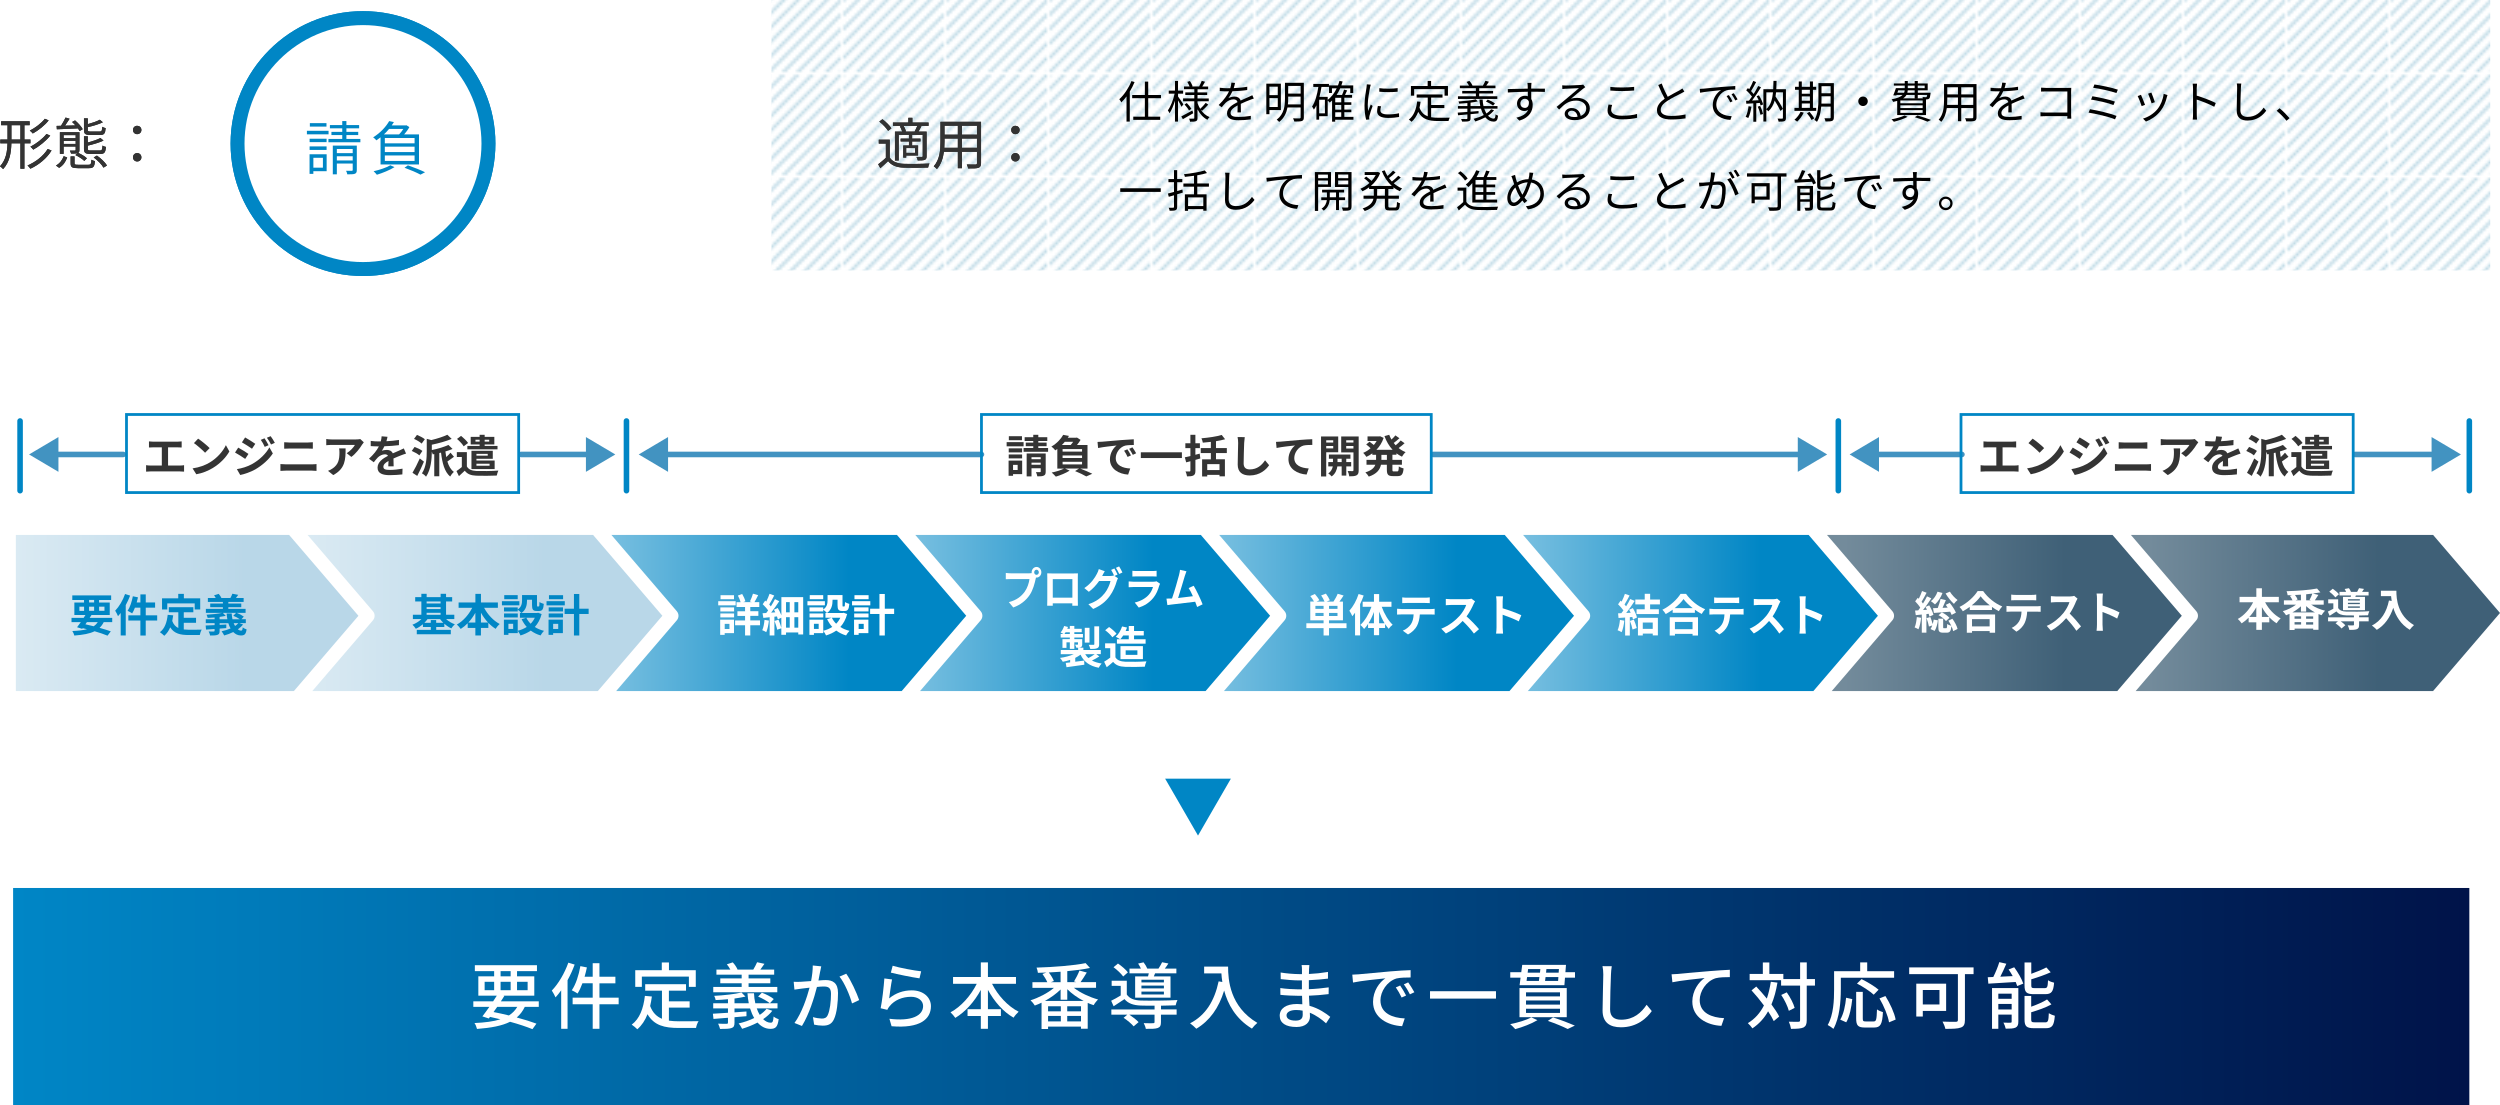 <?xml version="1.0" encoding="UTF-8"?><svg id="_イヤー_2" xmlns="http://www.w3.org/2000/svg" xmlns:xlink="http://www.w3.org/1999/xlink" viewBox="0 0 896.7 396.5"><defs><style>.cls-1,.cls-2,.cls-3,.cls-4,.cls-5,.cls-6,.cls-7{fill:none;}.cls-8{fill:url(#_称未設定グラデーション_103);}.cls-9{fill:url(#_称未設定グラデーション_2);}.cls-10{clip-path:url(#clippath);}.cls-11{fill:#0086c5;}.cls-12{fill:#fff;}.cls-13{fill:#333;}.cls-14{fill:#4293c1;}.cls-15{fill:#343434;}.cls-16{fill:url(#_称未設定グラデーション_66-2);}.cls-17{fill:url(#_称未設定グラデーション_73-3);}.cls-18{fill:url(#_称未設定グラデーション_73-4);}.cls-19{fill:url(#_称未設定グラデーション_73-2);}.cls-2,.cls-3{stroke-linecap:round;stroke-width:2px;}.cls-2,.cls-3,.cls-4,.cls-5,.cls-6,.cls-7{stroke-miterlimit:10;}.cls-2,.cls-4{stroke:#0086c5;}.cls-3{stroke:#4293c1;}.cls-20{fill:url(#_レイソリューションズ01);}.cls-5,.cls-7{stroke:#e3e3e3;}.cls-6{stroke:#bdd9e5;}.cls-21{fill:url(#_称未設定グラデーション_66);}.cls-22{fill:url(#_称未設定グラデーション_73);}.cls-23{fill:url(#_称未設定グラデーション_103-2);}.cls-7{stroke-width:.5px;}</style><linearGradient id="_称未設定グラデーション_73" x1="437.31" y1="219.87" x2="564.58" y2="219.87" gradientTransform="matrix(1, 0, 0, 1, 0, 0)" gradientUnits="userSpaceOnUse"><stop offset="0" stop-color="#78bfe0"/><stop offset=".67" stop-color="#0086c5"/></linearGradient><linearGradient id="_称未設定グラデーション_73-2" x1="328.31" x2="455.58" xlink:href="#_称未設定グラデーション_73"/><linearGradient id="_称未設定グラデーション_73-3" x1="546.31" x2="673.58" xlink:href="#_称未設定グラデーション_73"/><linearGradient id="_称未設定グラデーション_103" x1="655.31" y1="219.87" x2="782.58" y2="219.87" gradientTransform="matrix(1, 0, 0, 1, 0, 0)" gradientUnits="userSpaceOnUse"><stop offset=".05" stop-color="#738b9b"/><stop offset=".67" stop-color="#3f6077"/></linearGradient><linearGradient id="_称未設定グラデーション_103-2" x1="764.31" x2="896.7" xlink:href="#_称未設定グラデーション_103"/><linearGradient id="_称未設定グラデーション_73-4" x1="219.31" x2="346.58" xlink:href="#_称未設定グラデーション_73"/><linearGradient id="_称未設定グラデーション_66" x1="5.68" y1="219.87" x2="128.56" y2="219.87" gradientTransform="matrix(1, 0, 0, 1, 0, 0)" gradientUnits="userSpaceOnUse"><stop offset="0" stop-color="#daeaf3"/><stop offset=".67" stop-color="#b9d7e8"/></linearGradient><linearGradient id="_称未設定グラデーション_66-2" x1="110.31" x2="237.58" xlink:href="#_称未設定グラデーション_66"/><linearGradient id="_称未設定グラデーション_2" x1="4.7" y1="357.5" x2="885.7" y2="357.5" gradientTransform="matrix(1, 0, 0, 1, 0, 0)" gradientUnits="userSpaceOnUse"><stop offset="0" stop-color="#0086c6"/><stop offset="1" stop-color="#001349"/></linearGradient><clipPath id="clippath"><rect class="cls-1" x="0" y="0" width="36.08" height="36.08"/></clipPath><pattern id="_レイソリューションズ01" x="0" y="0" width="36.08" height="36.08" patternTransform="translate(1745.5 914.81)" patternUnits="userSpaceOnUse" viewBox="0 0 36.08 36.08"><g><rect class="cls-1" width="36.08" height="36.08"/><g class="cls-10"><line class="cls-5" x1="-38.66" y1="33.5" x2="38.43" y2="-43.58"/><line class="cls-6" x1="-36.08" y1="36.08" x2="41.01" y2="-41.01"/><line class="cls-6" x1="-33.5" y1="38.66" x2="43.58" y2="-38.43"/><line class="cls-6" x1="-30.93" y1="41.23" x2="46.16" y2="-35.85"/><line class="cls-6" x1="-28.35" y1="43.81" x2="48.74" y2="-33.27"/><line class="cls-6" x1="-25.77" y1="46.39" x2="51.32" y2="-30.7"/><line class="cls-6" x1="-23.19" y1="48.97" x2="53.89" y2="-28.12"/><line class="cls-6" x1="-20.62" y1="51.54" x2="56.47" y2="-25.54"/><line class="cls-6" x1="-18.04" y1="54.12" x2="59.05" y2="-22.97"/><line class="cls-6" x1="-15.46" y1="56.7" x2="61.62" y2="-20.39"/><line class="cls-6" x1="-12.89" y1="59.27" x2="64.2" y2="-17.81"/><line class="cls-6" x1="-10.31" y1="61.85" x2="66.78" y2="-15.23"/><line class="cls-6" x1="-7.73" y1="64.43" x2="69.36" y2="-12.66"/><line class="cls-6" x1="-5.15" y1="67.01" x2="71.93" y2="-10.08"/><line class="cls-6" x1="-2.58" y1="69.58" x2="74.51" y2="-7.5"/><line class="cls-6" x1="0" y1="72.16" x2="77.09" y2="-4.93"/><path class="cls-7" d="M42.3-39.72"/><path class="cls-7" d="M-34.79,37.37"/><path class="cls-7" d="M44.87-37.14"/><path class="cls-7" d="M-32.21,39.95"/><path class="cls-7" d="M47.45-34.56"/><path class="cls-7" d="M-29.64,42.52"/><path class="cls-7" d="M50.03-31.98"/><path class="cls-7" d="M-27.06,45.1"/><path class="cls-7" d="M52.61-29.41"/><path class="cls-7" d="M-24.48,47.68"/><path class="cls-7" d="M55.18-26.83"/><path class="cls-7" d="M-21.9,50.26"/><path class="cls-7" d="M57.76-24.25"/><path class="cls-7" d="M-19.33,52.83"/><path class="cls-7" d="M60.34-21.68"/><path class="cls-7" d="M-16.75,55.41"/><path class="cls-7" d="M62.91-19.1"/><path class="cls-7" d="M-14.17,57.99"/><path class="cls-7" d="M65.49-16.52"/><path class="cls-7" d="M-11.6,60.56"/><path class="cls-7" d="M68.07-13.94"/><path class="cls-7" d="M-9.02,63.14"/><path class="cls-7" d="M70.65-11.37"/><path class="cls-7" d="M-6.44,65.72"/><line class="cls-7" x1="1.29" y1="73.45" x2="78.38" y2="-3.64"/><line class="cls-5" x1="2.58" y1="74.74" x2="79.66" y2="-2.35"/></g></g></pattern></defs><g id="_イヤー_3"><g><path class="cls-22" d="M539.72,191.87h-102.42l23.46,27.37c.8,.94,.8,2.32,0,3.25l-21.75,25.37h102.42l23.14-27-24.86-29Z"/><path class="cls-19" d="M430.72,191.87h-102.42l23.46,27.37c.8,.94,.8,2.32,0,3.25l-21.75,25.37h102.42l23.14-27-24.86-29Z"/><path class="cls-17" d="M648.72,191.87h-102.42l23.46,27.37c.8,.94,.8,2.32,0,3.25l-21.75,25.37h102.42l23.14-27-24.86-29Z"/><path class="cls-8" d="M757.72,191.87h-102.42l23.46,27.37c.8,.94,.8,2.32,0,3.25l-21.75,25.37h102.42l23.14-27-24.86-29Z"/><path class="cls-23" d="M872.7,191.87h-108.39l23.46,27.37c.8,.94,.8,2.32,0,3.25l-21.75,25.37h106.68l24-28-24-28Z"/><path class="cls-18" d="M321.72,191.87h-102.42l23.46,27.37c.8,.94,.8,2.32,0,3.25l-21.75,25.37h102.42l23.14-27-24.86-29Z"/><polygon class="cls-21" points="128.56 220.87 103.7 191.87 5.68 191.87 5.68 247.87 105.41 247.87 128.56 220.87"/><path class="cls-16" d="M212.72,191.87H110.31l23.46,27.37c.8,.94,.8,2.32,0,3.25l-21.75,25.37h102.42l23.14-27-24.86-29Z"/><g><path class="cls-11" d="M37.2,223.15c-.4,.82-.9,1.49-1.49,2.05,1.55,.43,2.95,.86,4.03,1.25l-1.17,1.55c-1.22-.5-2.83-1.06-4.64-1.58-1.79,.88-4.16,1.3-7.27,1.54-.13-.54-.43-1.22-.72-1.63,2.11-.08,3.84-.27,5.27-.64-.51-.13-1.02-.26-1.55-.37l-.18,.24-1.84-.58c.4-.51,.86-1.14,1.34-1.82h-3.33v-1.54h4.35c.22-.35,.43-.69,.64-1.02h-3.97v-4.48h3.47v-.91h-4.21v-1.65h13.94v1.65h-4.34v.91h3.83v4.48h-6.55c-.21,.34-.42,.67-.64,1.02h8.08v1.54h-3.07Zm-8.72-4.05h1.68v-1.49h-1.68v1.49Zm2.16,4.83c.99,.21,2,.45,2.98,.7,.59-.4,1.07-.9,1.46-1.49h-3.91l-.53,.78Zm1.31-7.83h1.81v-.91h-1.81v.91Zm1.81,2.99v-1.49h-1.81v1.49h1.81Zm1.79-1.49v1.49h1.92v-1.49h-1.92Z"/><path class="cls-11" d="M46.67,213.63c-.43,1.14-.96,2.3-1.57,3.41v10.88h-1.81v-8.05c-.32,.4-.64,.8-.96,1.15-.18-.48-.7-1.5-1.02-1.98,1.41-1.44,2.77-3.71,3.55-5.99l1.81,.58Zm9.7,8.93h-4.1v5.38h-1.92v-5.38h-4.32v-1.86h4.32v-2.75h-1.95c-.29,.78-.64,1.5-.99,2.06-.35-.26-1.18-.7-1.65-.91,.86-1.25,1.52-3.28,1.89-5.23l1.84,.38c-.13,.62-.29,1.23-.46,1.84h1.33v-2.9h1.92v2.9h3.35v1.86h-3.35v2.75h4.1v1.86Z"/><path class="cls-11" d="M65.93,225.78c.58,.06,1.18,.1,1.82,.1,.86,0,3.51,0,4.58-.05-.27,.46-.58,1.38-.67,1.94h-4c-2.95,0-5.14-.48-6.61-2.75-.51,1.22-1.22,2.24-2.13,3.03-.32-.34-1.12-1.01-1.57-1.3,1.73-1.28,2.51-3.49,2.8-6.23l1.98,.19c-.1,.72-.21,1.39-.35,2.03,.48,1.28,1.23,2.05,2.18,2.51v-5.65h-3.41v-1.81h8.8v1.81h-3.43v2h4.4v1.79h-4.4v2.39Zm-5.94-7.17h-1.87v-4h5.81v-1.6h2.02v1.6h5.86v4h-1.97v-2.19h-9.84v2.19Z"/><path class="cls-11" d="M87.17,223.99c-.5,.66-1.15,1.23-1.87,1.74,.38,.3,.78,.46,1.2,.46,.38,0,.48-.29,.56-1.18,.37,.34,.96,.61,1.39,.74-.26,1.79-.78,2.18-2.05,2.18-1.06,0-1.97-.45-2.74-1.23-1.02,.51-2.15,.93-3.25,1.23-.18-.38-.62-1.14-.93-1.5,1.1-.24,2.22-.58,3.22-1.01-.32-.56-.59-1.2-.8-1.9h-3.12v.61l2.4-.13-.02,1.28-2.39,.19v.82c0,.85-.18,1.22-.77,1.42-.62,.22-1.44,.24-2.62,.24-.1-.45-.32-1.04-.54-1.46,.69,.05,1.57,.03,1.81,.02,.24,0,.32-.06,.32-.27v-.64c-1.12,.1-2.18,.16-3.07,.22l-.14-1.46c.88-.03,2-.08,3.22-.14v-.7h-3.17v-1.39h3.17v-.64c-.85,.08-1.71,.13-2.5,.14-.06-.32-.24-.82-.4-1.14,1.95-.11,4.23-.34,5.63-.66h-5.87v-1.44h6.11v-.59h-4.55v-1.31h4.55v-.58h-5.39v-1.41h2.83c-.18-.34-.38-.67-.61-.96l1.66-.53c.4,.42,.8,1.04,.98,1.49h3.22c.27-.48,.56-1.09,.7-1.54l2.11,.4c-.29,.42-.58,.82-.83,1.14h2.77v1.41h-5.49v.58h4.64v1.31h-4.64v.59h6.19v1.44h-3.17c.88,.34,1.95,.9,2.53,1.34l-.85,.94h1.57v1.39h-2.4l1.39,.48Zm-5.62-1.87c-.13-.66-.21-1.36-.26-2.08h1.82c.03,.74,.13,1.42,.27,2.08h2.64c-.62-.45-1.54-.96-2.34-1.25l.99-1.04h-4.74l1.04,1.07c-.66,.14-1.41,.27-2.21,.38v.83h2.77Zm2.27,1.39c.14,.37,.3,.72,.5,1.02,.45-.3,.85-.66,1.17-1.02h-1.67Z"/></g><g><path class="cls-11" d="M160.02,222.06c.85,.77,1.97,1.46,3.12,1.86-.42,.35-.99,1.01-1.26,1.47-.86-.4-1.73-.98-2.51-1.68v1.18h-2.91v1.04h5.23v1.57h-12.2v-1.57h5.03v-1.04h-2.83v-.99c-.78,.67-1.65,1.23-2.54,1.63-.27-.45-.82-1.1-1.22-1.46,1.17-.43,2.35-1.17,3.23-2.02h-3.07v-1.55h3.04v-4.77h-2.21v-1.54h2.21v-1.2h1.9v1.2h5.01v-1.2h1.95v1.2h2.19v1.54h-2.19v4.77h2.96v1.55h-2.93Zm-1.01,1.33c-.43-.42-.82-.86-1.15-1.33h-4.51c-.32,.46-.72,.91-1.14,1.33h2.3v-.99h1.94v.99h2.56Zm-5.99-7.65v.7h5.01v-.7h-5.01Zm0,2.72h5.01v-.7h-5.01v.7Zm0,2.05h5.01v-.72h-5.01v.72Z"/><path class="cls-11" d="M173.65,218.01c1.25,2.4,3.3,4.61,5.59,5.81-.48,.38-1.14,1.18-1.47,1.73-.93-.58-1.81-1.3-2.61-2.15v1.82h-2.66v2.71h-2v-2.71h-2.75v-1.68c-.77,.8-1.62,1.49-2.5,2.05-.34-.48-.94-1.22-1.39-1.58,2.26-1.23,4.27-3.54,5.51-6h-4.88v-1.92h6.02v-3.09h2v3.09h6.07v1.92h-4.91Zm-3.15,5.28v-3.49c-.72,1.28-1.57,2.46-2.51,3.49h2.51Zm4.55,0c-.96-1.02-1.82-2.22-2.54-3.52v3.52h2.54Z"/><path class="cls-11" d="M186.29,217.13h-6.26v-1.5h6.26v1.5Zm7.99,3.1c-.51,1.94-1.36,3.46-2.46,4.66,.94,.61,2.06,1.07,3.3,1.38-.42,.4-.96,1.15-1.23,1.65-1.34-.4-2.51-.99-3.52-1.74-1.07,.75-2.31,1.33-3.67,1.74-.19-.46-.64-1.22-.99-1.65v.82h-3.35v.62h-1.62v-5.46h4.96v3.99c1.2-.3,2.29-.75,3.23-1.38-.74-.8-1.34-1.73-1.84-2.77l1.63-.53h-2.23v-1.71h.54c-.27-.32-.94-.9-1.33-1.15v.61h-4.93v-1.46h4.93v.77c1.38-.94,1.55-2.21,1.55-3.28v-1.9h5.36v3.59c0,.45,.03,.5,.21,.5h.4c.21,0,.27-.21,.29-1.6,.35,.27,1.09,.54,1.55,.67-.16,1.98-.58,2.54-1.65,2.54h-.93c-1.28,0-1.65-.5-1.65-2.08v-1.94h-1.79v.27c0,1.5-.32,3.33-1.98,4.47h5.63l.32-.08,1.25,.46Zm-8.56,1.23h-4.93v-1.42h4.93v1.42Zm-.03-6.55h-4.83v-1.44h4.83v1.44Zm-1.63,8.84h-1.7v1.84h1.7v-1.84Zm4.72-2.19c.38,.8,.91,1.52,1.55,2.16,.62-.62,1.12-1.34,1.5-2.16h-3.06Z"/><path class="cls-11" d="M202.58,217.13h-6.55v-1.5h6.55v1.5Zm-.69,9.96h-3.49v.62h-1.65v-5.46h5.14v4.83Zm-5.09-9.24h5.14v1.46h-5.14v-1.46Zm0,2.19h5.14v1.42h-5.14v-1.42Zm5.17-5.12h-5.07v-1.44h5.07v1.44Zm-3.57,8.84v1.84h1.82v-1.84h-1.82Zm12.73-3.54h-3.35v7.72h-1.92v-7.72h-3.35v-1.89h3.35v-5.28h1.92v5.28h3.35v1.89Z"/></g><g><path class="cls-12" d="M263.87,217.13h-6.26v-1.5h6.26v1.5Zm-.59,9.96h-3.35v.62h-1.62v-5.46h4.96v4.83Zm-4.91-9.24h4.93v1.46h-4.93v-1.46Zm0,2.19h4.93v1.42h-4.93v-1.42Zm4.9-5.12h-4.83v-1.44h4.83v1.44Zm-3.33,8.84v1.84h1.7v-1.84h-1.7Zm12.66,.51h-3.49v3.67h-1.87v-3.67h-3.57v-1.73h3.57v-1.62h-2.74v-1.68h2.74v-1.52h-3.06v-1.73h1.46c-.19-.72-.58-1.65-.98-2.37l1.54-.58c.51,.83,.98,1.9,1.15,2.64l-.77,.3h3.12l-.72-.24c.38-.77,.86-1.95,1.1-2.8l1.86,.53c-.45,.91-.93,1.84-1.33,2.51h1.73v1.73h-3.23v1.52h2.9v1.68h-2.9v1.62h3.49v1.73Z"/><path class="cls-12" d="M275.8,222.59c-.16,1.52-.5,3.12-.96,4.15-.32-.22-1.04-.56-1.44-.7,.45-.93,.69-2.37,.82-3.71l1.58,.27Zm12.28-8.4v13.37h-1.76v-.72h-4.39v.86h-1.68v-2.35l-1.5,.51c-.13-.83-.56-2.14-.94-3.14l1.42-.46c.42,.93,.8,2.1,1.02,2.94v-3.65l-1.26,.59c-.06-.3-.18-.66-.3-1.04l-.93,.1v6.72h-1.7v-6.53c-.82,.08-1.58,.16-2.27,.24l-.27-1.68c.38-.02,.83-.05,1.3-.08,.22-.29,.46-.59,.69-.91-.46-.72-1.26-1.58-1.95-2.24l.9-1.3c.13,.11,.26,.22,.38,.35,.45-.9,.91-1.95,1.18-2.79l1.68,.61c-.56,1.1-1.23,2.34-1.79,3.22,.21,.24,.42,.48,.58,.69,.56-.9,1.09-1.82,1.47-2.61l1.55,.75c-.85,1.31-1.92,2.83-2.91,4.1l1.49-.11c-.16-.32-.32-.66-.5-.94l1.38-.61c.5,.82,.99,1.79,1.3,2.62v-6.51h7.83Zm-6.15,1.78v3.67h1.33v-3.67h-1.33Zm0,9.16h1.33v-3.76h-1.33v3.76Zm4.39-9.16h-1.39v3.67h1.39v-3.67Zm0,9.16v-3.76h-1.39v3.76h1.39Z"/><path class="cls-12" d="M295.87,217.13h-6.26v-1.5h6.26v1.5Zm7.99,3.1c-.51,1.94-1.36,3.46-2.46,4.66,.94,.61,2.06,1.07,3.3,1.38-.42,.4-.96,1.15-1.23,1.65-1.34-.4-2.51-.99-3.52-1.74-1.07,.75-2.31,1.33-3.67,1.74-.19-.46-.64-1.22-.99-1.65v.82h-3.35v.62h-1.62v-5.46h4.96v3.99c1.2-.3,2.29-.75,3.23-1.38-.74-.8-1.34-1.73-1.84-2.77l1.63-.53h-2.23v-1.71h.54c-.27-.32-.94-.9-1.33-1.15v.61h-4.93v-1.46h4.93v.77c1.38-.94,1.55-2.21,1.55-3.28v-1.9h5.36v3.59c0,.45,.03,.5,.21,.5h.4c.21,0,.27-.21,.29-1.6,.35,.27,1.09,.54,1.55,.67-.16,1.98-.58,2.54-1.65,2.54h-.93c-1.28,0-1.65-.5-1.65-2.08v-1.94h-1.79v.27c0,1.5-.32,3.33-1.98,4.47h5.63l.32-.08,1.25,.46Zm-8.56,1.23h-4.93v-1.42h4.93v1.42Zm-.03-6.55h-4.83v-1.44h4.83v1.44Zm-1.63,8.84h-1.7v1.84h1.7v-1.84Zm4.72-2.19c.38,.8,.91,1.52,1.55,2.16,.62-.62,1.12-1.34,1.5-2.16h-3.06Z"/><path class="cls-12" d="M312.16,217.13h-6.55v-1.5h6.55v1.5Zm-.69,9.96h-3.49v.62h-1.65v-5.46h5.14v4.83Zm-5.09-9.24h5.14v1.46h-5.14v-1.46Zm0,2.19h5.14v1.42h-5.14v-1.42Zm5.17-5.12h-5.07v-1.44h5.07v1.44Zm-3.57,8.84v1.84h1.82v-1.84h-1.82Zm12.73-3.54h-3.35v7.72h-1.92v-7.72h-3.35v-1.89h3.35v-5.28h1.92v5.28h3.35v1.89Z"/></g><g><path class="cls-12" d="M371.78,203.35c.95,0,1.73,.86,1.73,1.92s-.79,1.9-1.73,1.9c-.06,0-.13,0-.19-.02-.04,.18-.07,.34-.12,.48-.33,1.57-.96,4.05-2.18,5.83-1.31,1.92-3.26,3.51-5.85,4.43l-1.59-1.92c2.88-.74,4.53-2.13,5.71-3.76,.96-1.33,1.51-3.14,1.7-4.51h-6.77c-.67,0-1.37,.03-1.73,.06v-2.26c.42,.06,1.25,.13,1.73,.13h6.74c.2,0,.52-.02,.83-.06-.01-.1-.03-.19-.03-.3,0-1.06,.79-1.92,1.75-1.92Zm0,2.83c.45,0,.83-.42,.83-.91s-.38-.93-.83-.93-.84,.42-.84,.93,.38,.91,.84,.91Z"/><path class="cls-12" d="M377.17,205.68h8.01c.36,0,.92,0,1.44-.03-.03,.48-.03,1.07-.03,1.55v7.84c0,.62,.03,2.16,.03,2.22h-2.01s.01-.4,.01-.86h-7.02c.01,.45,.01,.82,.01,.86h-2.01c0-.08,.04-1.47,.04-2.24v-7.83c0-.45,0-1.1-.03-1.55,.6,.02,1.15,.03,1.54,.03Zm.44,8.68h7.03v-6.64h-7.03v6.64Z"/><path class="cls-12" d="M400.84,206.08l-1.08,.5,1.24,.83c-.16,.3-.36,.75-.48,1.15-.39,1.42-1.22,3.55-2.55,5.33-1.38,1.87-3.13,3.33-5.87,4.53l-1.72-1.7c2.97-.98,4.59-2.37,5.87-3.97,.99-1.23,1.83-3.17,2.07-4.35h-4.09c-.98,1.39-2.24,2.8-3.68,3.87l-1.63-1.34c2.55-1.7,3.83-3.78,4.54-5.15,.22-.38,.52-1.12,.66-1.66l2.14,.77c-.35,.56-.73,1.28-.89,1.63-.01,.03-.03,.05-.04,.08h2.91c.45,0,.95-.08,1.27-.19l.1,.06c-.29-.64-.7-1.49-1.06-2.06l1.15-.51c.36,.58,.89,1.6,1.15,2.19Zm1.75-.74l-1.15,.54c-.31-.67-.77-1.6-1.18-2.21l1.15-.51c.38,.59,.92,1.62,1.18,2.18Z"/><path class="cls-12" d="M415.8,210.04c-.44,1.55-1.06,3.11-2.15,4.43-1.47,1.79-3.33,2.88-5.2,3.46l-1.44-1.81c2.18-.5,3.93-1.55,5.04-2.8,.79-.88,1.24-1.87,1.5-2.77h-7.03c-.35,0-1.08,.02-1.69,.08v-2.08c.61,.05,1.24,.1,1.69,.1h7.21c.47,0,.86-.06,1.06-.16l1.3,.88c-.1,.21-.22,.5-.28,.67Zm-8.12-5.23h5.6c.45,0,1.16-.02,1.57-.08v2.06c-.39-.03-1.08-.05-1.6-.05h-5.58c-.47,0-1.09,.02-1.51,.05v-2.06c.41,.06,1.02,.08,1.51,.08Z"/><path class="cls-12" d="M424.93,206.71c-.47,1.57-1.65,5.63-2.37,7.78,1.78-.19,3.84-.45,5.31-.64-.51-1.15-1.05-2.23-1.53-2.93l1.82-.82c1.03,1.73,2.52,4.87,3.19,6.66l-1.96,.96c-.19-.54-.42-1.2-.7-1.89-2.36,.3-6.77,.82-8.6,1.02-.36,.05-.9,.13-1.37,.19l-.33-2.34c.5,0,1.12,0,1.6-.02,.12,0,.26-.02,.39-.02,.84-2.37,2.1-6.75,2.52-8.42,.2-.82,.29-1.31,.35-1.86l2.31,.53c-.19,.48-.41,1.07-.63,1.78Z"/><path class="cls-12" d="M394.3,235.45c-.82,.54-1.79,1.07-2.64,1.47,.96,.51,2.11,.86,3.47,1.07-.37,.37-.82,1.06-1.04,1.52-3.33-.64-5.33-2.15-6.53-4.69-.56,.42-1.2,.8-1.89,1.14v1.39c1.04-.13,2.13-.27,3.2-.42l.06,1.49c-2.26,.32-4.64,.64-6.4,.9l-.27-1.55c.46-.05,1.01-.11,1.58-.18v-.9c-.85,.29-1.74,.51-2.64,.67-.22-.4-.67-1.02-1.01-1.38,1.76-.24,3.57-.7,4.95-1.34h-4.67v-1.5h6.23v-.82h-.64c-.08-.37-.3-.8-.46-1.1,.37,.02,.75,.02,.86,.02,.14,0,.19-.05,.19-.18v-.66h-1.31v2.34h-1.62v-2.34h-1.2v1.98h-1.44v-3.14h2.64v-.56h-3.28v-1.28h.98c-.32-.19-.74-.43-.99-.56,.53-.61,.98-1.47,1.25-2.31l1.39,.35c-.08,.22-.16,.43-.26,.66h.91v-1.02h1.62v1.02h2.66v1.22h-2.66v.64h3.09v1.28h-3.09v.56h2.83v1.81c0,.61-.11,.9-.53,1.09-.21,.1-.46,.14-.75,.16h1.7v.83h6.24v1.5h-1.6l1.07,.8Zm-10.58-8.04v-.64h-1.52c-.13,.22-.26,.45-.4,.64h1.92Zm7.06,3.09h-1.7v-5.33h1.7v5.33Zm-1.54,4.15c.3,.51,.69,.98,1.14,1.38,.75-.38,1.63-.91,2.27-1.38h-3.41Zm5.01-3.6c0,.82-.16,1.22-.74,1.46-.56,.24-1.34,.26-2.45,.26-.08-.45-.34-1.09-.56-1.5,.72,.03,1.49,.03,1.71,.02,.24,0,.3-.06,.3-.26v-6.37h1.73v6.4Z"/><path class="cls-12" d="M400.08,235.77c.66,1.07,1.86,1.5,3.52,1.57,1.87,.08,5.47,.03,7.6-.13-.21,.45-.5,1.38-.59,1.92-1.92,.1-5.14,.13-7.04,.05-1.97-.08-3.28-.53-4.32-1.78-.7,.62-1.41,1.25-2.29,1.92l-.93-1.98c.69-.4,1.49-.93,2.19-1.47v-3.38h-1.84v-1.75h3.7v5.03Zm-1.1-7.19c-.5-.77-1.63-1.82-2.58-2.53l1.41-1.15c.96,.67,2.13,1.67,2.67,2.42l-1.5,1.26Zm2.8,.72c-.38-.29-1.15-.69-1.58-.9,.99-.88,1.81-2.29,2.27-3.71l1.78,.4c-.14,.42-.3,.83-.5,1.23h1.12v-1.78h1.89v1.78h3.49v1.62h-3.49v1.36h4.15v1.58h-10.29v-1.58h1.17Zm1.09-1.36c-.34,.51-.69,.98-1.06,1.36h3.06v-1.36h-2Zm-.98,8.48v-4.66h8.05v4.66h-8.05Zm1.86-1.52h4.21v-1.63h-4.21v1.63Z"/></g><g><path class="cls-12" d="M582.61,222.62c-.16,1.5-.5,3.1-.96,4.13-.34-.21-1.04-.54-1.46-.69,.46-.94,.72-2.37,.85-3.71l1.57,.27Zm3.07-4.5c.64,1.07,1.28,2.46,1.47,3.38l-1.44,.67c-.05-.26-.13-.54-.22-.86l-.91,.06v6.58h-1.68v-6.45c-.86,.05-1.66,.11-2.37,.16l-.16-1.67,1.18-.05c.24-.3,.5-.64,.74-.99-.46-.69-1.25-1.55-1.92-2.19l.9-1.31c.13,.11,.26,.22,.38,.34,.45-.88,.9-1.95,1.17-2.79l1.68,.59c-.58,1.1-1.23,2.34-1.81,3.23,.21,.22,.4,.46,.56,.67,.58-.9,1.09-1.82,1.47-2.63l1.62,.67c-.9,1.41-2.02,3.04-3.06,4.34l1.62-.08c-.18-.37-.37-.75-.56-1.09l1.34-.59Zm.34,4.13c.43,.94,.85,2.19,1.04,3.01l-1.5,.53c-.13-.82-.54-2.11-.94-3.09l1.41-.45Zm5.84-5.47v1.75h3.14v1.73h-8v-1.73h2.93v-1.75h-3.38v-1.73h3.38v-2.06h1.94v2.06h3.51v1.73h-3.51Zm-4.37,4.82h7.16v6.31h-1.84v-.66h-3.57v.67h-1.74v-6.32Zm1.74,1.7v2.26h3.57v-2.26h-3.57Z"/><path class="cls-12" d="M604.75,213c1.71,2.45,4.31,4.48,6.85,5.51-.46,.5-.9,1.12-1.23,1.71-.82-.42-1.65-.94-2.45-1.52v1.1h-7.97v-1.12c-.78,.58-1.63,1.1-2.48,1.57-.26-.46-.78-1.15-1.2-1.55,2.75-1.33,5.31-3.75,6.51-5.7h1.97Zm-5.86,8.39h10.15v6.56h-1.95v-.59h-6.32v.59h-1.87v-6.56Zm8.24-3.27c-1.33-1.04-2.51-2.19-3.28-3.25-.75,1.07-1.87,2.21-3.19,3.25h6.47Zm-6.37,4.95v2.61h6.32v-2.61h-6.32Z"/><path class="cls-12" d="M614.54,218.46h9.53c.31,0,.95-.03,1.32-.1v2.08c-.36-.03-.92-.05-1.32-.05h-3.51c-.09,1.65-.41,2.99-.93,4.11-.51,1.1-1.63,2.35-2.93,3.07l-1.7-1.36c1.03-.43,2.05-1.36,2.63-2.29,.6-.99,.84-2.19,.9-3.54h-4c-.44,0-.99,.03-1.4,.06v-2.1c.44,.05,.95,.1,1.4,.1Zm1.85-4.08h5.85c.49,0,1.08-.03,1.57-.11v2.06c-.5-.03-1.06-.06-1.57-.06h-5.84c-.51,0-1.12,.03-1.57,.06v-2.06c.48,.08,1.08,.11,1.56,.11Z"/><path class="cls-12" d="M638.09,216.69c-.49,1.25-1.31,2.96-2.29,4.4,1.44,1.38,3.2,3.43,4.06,4.58l-1.66,1.58c-.95-1.44-2.3-3.07-3.67-4.53-1.54,1.79-3.48,3.46-5.47,4.5l-1.5-1.73c2.34-.96,4.6-2.91,5.97-4.59,.96-1.2,1.85-2.79,2.17-3.92h-4.93c-.61,0-1.41,.1-1.72,.11v-2.27c.39,.06,1.28,.11,1.72,.11h5.14c.63,0,1.21-.1,1.5-.21l1.19,.98c-.12,.18-.38,.67-.51,.99Z"/><path class="cls-12" d="M645.59,215.81c0-.56-.04-1.36-.15-1.92h2.27c-.06,.56-.13,1.26-.13,1.92v2.37c1.95,.62,4.75,1.76,6.08,2.48l-.83,2.21c-1.5-.86-3.68-1.79-5.26-2.38v4.53c0,.46,.07,1.58,.13,2.24h-2.27c.09-.64,.15-1.6,.15-2.24v-9.2Z"/></g><g><path class="cls-12" d="M482.98,225.31h-6.29v2.61h-1.95v-2.61h-6.18v-1.76h6.18v-1.04h-4.77v-6.74h1.34c-.34-.61-.86-1.38-1.33-1.97l1.63-.75c.58,.67,1.3,1.6,1.62,2.24l-.99,.48h2.83c-.24-.66-.72-1.52-1.2-2.21l1.71-.64c.54,.72,1.14,1.71,1.41,2.39l-1.15,.46h2.45c.54-.8,1.18-1.92,1.5-2.79l2.13,.61c-.48,.77-1.01,1.54-1.49,2.18h1.26v6.74h-5.01v1.04h6.29v1.76Zm-8.24-7.99h-2.93v1.07h2.93v-1.07Zm0,3.62v-1.09h-2.93v1.09h2.93Zm4.99-3.62h-3.04v1.07h3.04v-1.07Zm0,2.53h-3.04v1.09h3.04v-1.09Z"/><path class="cls-12" d="M489.12,213.6c-.35,1.02-.78,2.06-1.28,3.09v11.22h-1.81v-8.13c-.32,.43-.66,.86-.98,1.25-.18-.46-.7-1.5-1.06-1.98,1.34-1.46,2.59-3.73,3.31-5.99l1.81,.54Zm6.48,4.05c.88,2.46,2.35,4.96,3.91,6.42-.43,.34-1.09,.98-1.42,1.47-.45-.5-.86-1.06-1.28-1.7v1.41h-2.15v2.58h-1.86v-2.58h-2.1v-1.47c-.45,.69-.91,1.3-1.42,1.81-.32-.45-.93-1.12-1.36-1.44,1.62-1.44,3.1-3.97,3.99-6.5h-3.15v-1.81h4.05v-2.77h1.86v2.77h4.42v1.81h-3.47Zm-2.8,5.91v-4.07c-.53,1.47-1.2,2.88-1.95,4.07h1.95Zm3.83,0c-.75-1.23-1.42-2.67-1.97-4.18v4.18h1.97Z"/><path class="cls-12" d="M502.64,218.46h10.48c.34,0,1.04-.03,1.46-.1v2.08c-.4-.03-1.01-.05-1.46-.05h-3.86c-.1,1.65-.45,2.99-1.02,4.11-.56,1.1-1.79,2.35-3.22,3.07l-1.87-1.36c1.14-.43,2.26-1.36,2.9-2.29,.66-.99,.93-2.19,.99-3.54h-4.4c-.48,0-1.09,.03-1.54,.06v-2.1c.48,.05,1.04,.1,1.54,.1Zm2.03-4.08h6.43c.54,0,1.18-.03,1.73-.11v2.06c-.54-.03-1.17-.06-1.73-.06h-6.42c-.56,0-1.23,.03-1.73,.06v-2.06c.53,.08,1.18,.11,1.71,.11Z"/><path class="cls-12" d="M528.53,216.69c-.54,1.25-1.44,2.96-2.51,4.4,1.58,1.38,3.52,3.43,4.47,4.58l-1.83,1.58c-1.04-1.44-2.53-3.07-4.03-4.53-1.7,1.79-3.83,3.46-6.02,4.5l-1.65-1.73c2.58-.96,5.06-2.91,6.56-4.59,1.06-1.2,2.03-2.79,2.38-3.92h-5.43c-.67,0-1.55,.1-1.89,.11v-2.27c.43,.06,1.41,.11,1.89,.11h5.65c.69,0,1.33-.1,1.65-.21l1.31,.98c-.13,.18-.42,.67-.56,.99Z"/><path class="cls-12" d="M536.77,215.81c0-.56-.05-1.36-.16-1.92h2.5c-.06,.56-.14,1.26-.14,1.92v2.37c2.15,.62,5.22,1.76,6.69,2.48l-.91,2.21c-1.65-.86-4.05-1.79-5.78-2.38v4.53c0,.46,.08,1.58,.14,2.24h-2.5c.1-.64,.16-1.6,.16-2.24v-9.2Z"/></g><g><path class="cls-12" d="M689.07,221.58c-.16,1.52-.5,3.11-.96,4.13-.32-.21-1.01-.53-1.38-.67,.45-.93,.67-2.37,.8-3.71l1.54,.26Zm1.89-1.33v6.67h-1.65v-6.5l-2.16,.22-.26-1.65,1.14-.06c.24-.3,.48-.64,.72-.99-.43-.72-1.18-1.58-1.82-2.26l.93-1.26c.13,.11,.24,.22,.37,.34,.45-.88,.9-1.94,1.17-2.77l1.63,.61c-.56,1.09-1.23,2.32-1.79,3.23,.18,.21,.35,.43,.5,.64,.56-.9,1.07-1.79,1.44-2.58l1.54,.72c-.88,1.34-1.95,2.93-2.96,4.19l1.41-.1c-.18-.37-.35-.7-.53-1.02l1.34-.56c.64,1.09,1.3,2.48,1.5,3.39l-1.42,.66c-.06-.3-.16-.64-.29-1.02l-.8,.1Zm1.41,1.06c.32,.78,.64,1.76,.85,2.53,.16-.53,.27-1.09,.35-1.6l1.52,.26c-.16,1.3-.56,2.82-1.17,3.79l-1.49-.66c.24-.34,.45-.78,.62-1.3l-1.18,.4c-.13-.8-.51-2.05-.86-3.01l1.36-.42Zm4.37-8.63c-.59,1.6-1.62,3.14-2.69,4.11-.34-.32-1.06-.88-1.47-1.15,1.04-.8,1.9-2.08,2.37-3.41l1.79,.45Zm3.27,7.86c-.11-.32-.3-.72-.53-1.14-2.08,.18-4.23,.34-5.83,.45l-.32-1.71c.5-.02,1.07-.03,1.7-.06,.4-1.01,.8-2.3,1.02-3.28l1.9,.45c-.38,.91-.8,1.9-1.2,2.77l1.84-.08c-.22-.35-.46-.69-.69-.99l1.44-.7c.85,1.06,1.81,2.5,2.21,3.49l-1.55,.82Zm.26,1.38c.85,1.14,1.63,2.61,1.87,3.67l-1.58,.78c-.1-.5-.32-1.14-.62-1.78-.18,1.86-.64,2.34-1.7,2.34h-1.26c-1.46,0-1.74-.51-1.74-2.06v-2.98h1.73v2.96c0,.43,.05,.48,.32,.48h.74c.29,0,.35-.18,.38-1.54,.3,.27,.99,.53,1.47,.66-.3-.62-.66-1.26-1.04-1.81l1.44-.72Zm-3.76-2.27c1.04,.46,2.15,1.3,2.72,1.95l-1.25,1.17c-.54-.74-1.67-1.6-2.67-2.11l1.2-1.01Zm2.88-7.43c.62,1.07,1.79,2.29,2.75,2.99-.43,.32-1.01,.96-1.31,1.39-1.01-.9-2.26-2.45-2.99-3.73l1.55-.66Z"/><path class="cls-12" d="M711.31,212c1.71,2.45,4.31,4.48,6.85,5.51-.46,.5-.9,1.12-1.23,1.71-.82-.42-1.65-.94-2.45-1.52v1.1h-7.97v-1.12c-.78,.58-1.63,1.1-2.48,1.57-.26-.46-.78-1.15-1.2-1.55,2.75-1.33,5.31-3.75,6.51-5.7h1.97Zm-5.86,8.39h10.15v6.56h-1.95v-.59h-6.32v.59h-1.87v-6.56Zm8.24-3.27c-1.33-1.04-2.51-2.19-3.28-3.25-.75,1.07-1.87,2.21-3.19,3.25h6.47Zm-6.37,4.95v2.61h6.32v-2.61h-6.32Z"/><path class="cls-12" d="M721.09,217.46h9.53c.31,0,.95-.03,1.32-.1v2.08c-.36-.03-.92-.05-1.32-.05h-3.51c-.09,1.65-.41,2.99-.93,4.11-.51,1.1-1.63,2.35-2.93,3.07l-1.7-1.36c1.03-.43,2.05-1.36,2.63-2.29,.6-.99,.84-2.19,.9-3.54h-4c-.44,0-.99,.03-1.4,.06v-2.1c.44,.05,.95,.1,1.4,.1Zm1.85-4.08h5.85c.49,0,1.08-.03,1.57-.11v2.06c-.5-.03-1.06-.06-1.57-.06h-5.84c-.51,0-1.12,.03-1.57,.06v-2.06c.48,.08,1.08,.11,1.56,.11Z"/><path class="cls-12" d="M744.65,215.69c-.49,1.25-1.31,2.96-2.29,4.4,1.44,1.38,3.2,3.43,4.06,4.58l-1.66,1.58c-.95-1.44-2.3-3.07-3.67-4.53-1.54,1.79-3.48,3.46-5.47,4.5l-1.5-1.73c2.34-.96,4.6-2.91,5.97-4.59,.96-1.2,1.85-2.79,2.17-3.92h-4.93c-.61,0-1.41,.1-1.72,.11v-2.27c.39,.06,1.28,.11,1.72,.11h5.14c.63,0,1.21-.1,1.5-.21l1.19,.98c-.12,.18-.38,.67-.51,.99Z"/><path class="cls-12" d="M752.15,214.81c0-.56-.04-1.36-.15-1.92h2.27c-.06,.56-.13,1.26-.13,1.92v2.37c1.95,.62,4.75,1.76,6.08,2.48l-.83,2.21c-1.5-.86-3.68-1.79-5.26-2.38v4.53c0,.46,.07,1.58,.13,2.24h-2.27c.09-.64,.15-1.6,.15-2.24v-9.2Z"/></g><g><path class="cls-12" d="M812.44,216.01c1.25,2.4,3.3,4.61,5.59,5.81-.48,.38-1.14,1.18-1.47,1.73-.93-.58-1.81-1.3-2.61-2.15v1.82h-2.66v2.71h-2v-2.71h-2.75v-1.68c-.77,.8-1.62,1.49-2.5,2.05-.34-.48-.94-1.22-1.39-1.58,2.26-1.23,4.27-3.54,5.51-6h-4.88v-1.92h6.02v-3.09h2v3.09h6.07v1.92h-4.91Zm-3.15,5.28v-3.49c-.72,1.28-1.57,2.46-2.51,3.49h2.51Zm4.55,0c-.96-1.02-1.82-2.22-2.54-3.52v3.52h2.54Z"/><path class="cls-12" d="M828.97,216.88c1.36,.96,3.2,1.74,4.98,2.16-.42,.38-.96,1.14-1.25,1.62-.37-.11-.74-.26-1.1-.4v5.63h-1.9v-.43h-6.67v.5h-1.82v-5.78c-.42,.19-.83,.35-1.25,.5-.26-.42-.78-1.1-1.17-1.46,1.67-.48,3.44-1.34,4.74-2.34h-4.34v-1.55h3.09c-.22-.51-.59-1.14-.94-1.6l.77-.27c-.54,.02-1.07,.02-1.58,.03-.03-.42-.22-1.06-.38-1.44,3.83-.1,8.31-.43,10.93-.96l1.2,1.38c-.82,.16-1.73,.3-2.69,.43l1.97,.48c-.43,.69-.9,1.41-1.28,1.95h3.19v1.55h-4.47Zm1.34,2.77c-1.17-.62-2.26-1.39-3.14-2.26v1.98h-1.87v-1.9c-.88,.82-1.94,1.57-3.06,2.18h8.07Zm-4.95,1.42h-2.35v.85h2.35v-.85Zm-2.35,2.95h2.35v-.86h-2.35v.86Zm2.29-10.72c-.72,.05-1.42,.08-2.14,.11,.4,.53,.8,1.17,.96,1.63l-.74,.29h1.92v-2.03Zm4.39,7.78h-2.54v.85h2.54v-.85Zm0,2.95v-.86h-2.54v.86h2.54Zm-1.3-8.87c.35-.62,.78-1.54,1.01-2.24-.72,.1-1.46,.18-2.22,.24v2.18h1.78l-.56-.18Z"/><path class="cls-12" d="M846.16,221.41h3.43v1.44h-3.43v1.28c0,.85-.18,1.3-.82,1.55-.64,.24-1.49,.26-2.67,.26-.08-.51-.35-1.17-.59-1.65,.78,.05,1.66,.05,1.9,.03,.26,0,.34-.06,.34-.24v-1.23h-4.75c.64,.45,1.3,.99,1.66,1.41l-1.38,1.17c-.42-.53-1.38-1.34-2.13-1.87l.85-.7h-3.54v-1.44h9.28v-.67c-1.07,0-2.06-.02-2.8-.03-1.62-.06-2.71-.42-3.47-1.42-.77,.53-1.55,1.02-2.45,1.57l-.64-1.5c.59-.29,1.3-.64,1.97-1.02v-1.94h-1.84v-1.44h3.57v3.11c.53,.88,1.49,1.23,2.85,1.28,1.94,.08,6.11,.03,8.32-.13-.16,.35-.38,1.04-.46,1.46-.85,.03-2,.06-3.2,.08v.67Zm-8.53-7.14c-.42-.59-1.36-1.47-2.16-2.06l1.23-1.04c.8,.54,1.78,1.36,2.23,1.97l-1.3,1.14Zm5.52-.18c.03-.16,.08-.34,.11-.51h-4.13v-1.28h2.38c-.14-.35-.35-.74-.54-1.04l1.55-.29c.27,.38,.58,.91,.74,1.33h2.19c.26-.43,.53-.96,.69-1.34l1.78,.27c-.24,.4-.48,.77-.7,1.07h2.35v1.28h-4.56l-.21,.51h3.47v4.77h-7.88v-4.77h2.75Zm3.28,.83h-4.27v.48h4.27v-.48Zm0,1.28h-4.27v.5h4.27v-.5Zm0,1.3h-4.27v.51h4.27v-.51Z"/><path class="cls-12" d="M859.53,211.88c0,3.03,.43,8.87,6.32,12.34-.42,.34-1.2,1.17-1.54,1.67-3.31-2-5.01-5.03-5.89-7.89-1.2,3.59-3.12,6.24-5.91,7.91-.35-.4-1.25-1.18-1.75-1.55,3.33-1.68,5.23-4.77,6.11-8.98l.98,.18c-.11-.61-.18-1.18-.22-1.73h-3.65v-1.94h5.54Z"/></g><line class="cls-2" x1="7.2" y1="176" x2="7.2" y2="151"/><line class="cls-2" x1="224.7" y1="151" x2="224.7" y2="176"/><g><line class="cls-3" x1="44.2" y1="163" x2="14.7" y2="163"/><polygon class="cls-14" points="10.42 163 20.96 169.24 20.96 156.76 10.42 163"/></g><g><line class="cls-3" x1="186.92" y1="163" x2="216.42" y2="163"/><polygon class="cls-14" points="220.7 163 210.16 156.76 210.16 169.24 220.7 163"/></g><line class="cls-2" x1="659.37" y1="151" x2="659.37" y2="176"/><line class="cls-2" x1="885.7" y1="151" x2="885.7" y2="176"/><g><line class="cls-3" x1="352.03" y1="163" x2="233.37" y2="163"/><polygon class="cls-14" points="229.09 163 239.62 169.24 239.62 156.76 229.09 163"/></g><g><line class="cls-3" x1="514.03" y1="163" x2="651.09" y2="163"/><polygon class="cls-14" points="655.37 163 644.83 156.76 644.83 169.24 655.37 163"/></g><g><line class="cls-3" x1="703.7" y1="163" x2="667.7" y2="163"/><polygon class="cls-14" points="663.42 163 673.96 169.24 673.96 156.76 663.42 163"/></g><g><line class="cls-3" x1="844.7" y1="163" x2="878.42" y2="163"/><polygon class="cls-14" points="882.7 163 872.16 156.76 872.16 169.24 882.7 163"/></g><rect class="cls-9" x="4.7" y="318.5" width="881" height="78"/><g><path class="cls-12" d="M188.23,361.15c-.73,1.53-1.69,2.78-2.89,3.8,2.73,.73,5.2,1.51,7.07,2.21l-1.43,1.98c-2.11-.86-4.89-1.79-8.03-2.65-2.91,1.46-6.79,2.18-11.86,2.57-.16-.7-.52-1.59-.91-2.11,3.8-.18,6.86-.57,9.31-1.35-1.22-.31-2.47-.57-3.74-.86l-.42,.57-2.31-.75c.73-.94,1.61-2.13,2.5-3.41h-5.75v-1.98h7.1c.47-.7,.94-1.4,1.33-2.05h-6.63v-6.92h5.67v-1.87h-6.92v-2.13h22.28v2.13h-7.15v1.87h6.19v6.92h-11.13l.39,.1c-.39,.62-.81,1.27-1.25,1.95h13.6v1.98h-5.02Zm-14.4-5.98h3.41v-3.02h-3.41v3.02Zm4.5,5.98c-.44,.62-.88,1.25-1.3,1.85,1.85,.36,3.72,.78,5.51,1.22,1.27-.81,2.24-1.79,2.99-3.07h-7.2Zm1.22-10.95h3.61v-1.87h-3.61v1.87Zm3.61,4.97v-3.02h-3.61v3.02h3.61Zm2.29-3.02v3.02h3.8v-3.02h-3.8Z"/><path class="cls-12" d="M206.12,345.96c-.68,1.9-1.56,3.8-2.55,5.62v17.42h-2.29v-13.78c-.65,.91-1.35,1.79-2.03,2.52-.23-.57-.91-1.87-1.33-2.44,2.37-2.44,4.58-6.21,5.93-10.01l2.26,.68Zm15.78,14.25h-6.89v8.81h-2.42v-8.81h-7.2v-2.37h7.2v-5.15h-3.69c-.52,1.4-1.09,2.68-1.74,3.67-.47-.34-1.51-.91-2.08-1.17,1.46-2.08,2.52-5.41,3.09-8.66l2.34,.47c-.23,1.12-.52,2.24-.83,3.33h2.91v-4.84h2.42v4.84h5.72v2.37h-5.72v5.15h6.89v2.37Z"/><path class="cls-12" d="M239.92,366.09c1.14,.16,2.37,.23,3.67,.23,1.12,0,5.49,0,6.97-.05-.39,.57-.81,1.74-.91,2.44h-6.19c-5.1,0-8.84-.86-11.21-4.94-.86,2.21-2.05,4.03-3.67,5.41-.39-.44-1.4-1.27-2-1.66,2.86-2.13,4.19-5.77,4.73-10.32l2.5,.23c-.16,1.2-.36,2.34-.62,3.41,.91,2.42,2.37,3.8,4.24,4.58v-10.09h-6.01v-2.31h14.64v2.31h-6.14v3.82h7.44v2.26h-7.44v4.68Zm-9.7-12.12h-2.37v-5.98h9.52v-2.78h2.57v2.78h9.62v5.98h-2.47v-3.69h-16.87v3.69Z"/><path class="cls-12" d="M277.02,362.53c-.86,1.14-2,2.13-3.3,3.02,.86,.83,1.79,1.3,2.76,1.27,.68,0,.86-.55,.99-2.21,.47,.39,1.22,.78,1.82,.94-.36,2.81-1.12,3.48-2.94,3.48s-3.35-.83-4.63-2.26c-1.74,.91-3.67,1.66-5.54,2.24-.23-.47-.83-1.48-1.25-1.92,1.92-.44,3.87-1.09,5.59-1.95-.6-.99-1.09-2.16-1.48-3.43h-5.59v1.4c1.4-.1,2.86-.21,4.29-.31v1.69c-1.43,.13-2.89,.26-4.29,.36v1.95c0,1.17-.26,1.69-1.12,1.95-.83,.29-2.11,.31-4.06,.31-.13-.57-.44-1.35-.7-1.9,1.3,.08,2.68,.08,3.02,.05,.42,0,.52-.1,.52-.47v-1.69l-5.2,.42-.21-1.87c1.48-.08,3.35-.18,5.41-.34v-1.56h-5.3v-1.85h5.3v-1.46c-1.51,.16-3.02,.26-4.42,.31-.08-.42-.29-1.09-.52-1.51,3.43-.18,7.49-.62,9.78-1.2l1.43,1.46c-1.14,.29-2.5,.49-3.93,.7v1.69h5.12c-.23-1.12-.39-2.34-.47-3.59h2.34c.05,1.27,.21,2.47,.47,3.59h5.2c-.88-.75-2.7-1.77-4.19-2.39l1.35-1.4c1.48,.55,3.33,1.48,4.26,2.29l-1.38,1.51h2.73v1.85h-7.44c.29,.86,.65,1.64,1.07,2.31,.99-.65,1.82-1.38,2.44-2.18l2.05,.7Zm1.77-6.63h-22.96v-1.9h10.19v-1.33h-7.67v-1.74h7.67v-1.33h-9.05v-1.82h4.99c-.31-.62-.78-1.33-1.25-1.9l2.11-.7c.73,.73,1.4,1.82,1.72,2.55l-.13,.05h5.77c.47-.78,1.07-1.9,1.38-2.65l2.63,.57c-.52,.75-1.01,1.48-1.48,2.08h4.97v1.82h-9.18v1.33h7.8v1.74h-7.8v1.33h10.3v1.9Z"/><path class="cls-12" d="M294.18,348.41c-.16,.81-.39,2.05-.62,3.28,1.07-.1,2-.16,2.6-.16,2.52,0,4.42,1.01,4.42,4.65,0,3.07-.39,7.25-1.48,9.44-.83,1.79-2.18,2.26-4,2.26-.99,0-2.24-.16-3.09-.36l-.42-2.7c1.04,.31,2.47,.52,3.17,.52,.94,0,1.66-.23,2.13-1.25,.78-1.61,1.17-4.91,1.17-7.62,0-2.24-1.01-2.63-2.65-2.63-.55,0-1.4,.05-2.39,.16-.96,3.82-2.81,9.83-5.38,13.99l-2.68-1.07c2.6-3.51,4.47-9.13,5.41-12.66-1.2,.13-2.26,.26-2.86,.34-.65,.08-1.85,.23-2.57,.36l-.26-2.81c.88,.05,1.64,.03,2.52,0,.83-.03,2.24-.13,3.72-.26,.36-1.92,.62-3.9,.6-5.59l3.04,.31c-.13,.55-.26,1.22-.36,1.79Zm13.99,10.3l-2.57,1.2c-.73-2.76-2.68-7.41-4.5-9.62l2.42-1.04c1.61,2.16,3.82,7.02,4.65,9.46Z"/><path class="cls-12" d="M318.91,358.11c2.42-1.98,5.17-2.89,8.11-2.89,4.24,0,6.89,2.57,6.89,5.67,0,4.68-3.95,8.06-14.12,7.2l-.78-2.68c8.03,1.01,12.09-1.14,12.09-4.58,0-1.92-1.79-3.3-4.29-3.3-3.2,0-5.95,1.22-7.67,3.3-.44,.49-.68,.94-.88,1.38l-2.39-.57c.52-2.44,1.14-7.75,1.33-10.69l2.76,.36c-.36,1.64-.81,5.2-1.04,6.79Zm11.49-9.72l-.6,2.52c-2.55-.34-8.27-1.53-10.27-2.05l.65-2.47c2.34,.73,7.93,1.77,10.22,2Z"/><path class="cls-12" d="M355.83,352.88c2.11,4.19,5.64,8.03,9.54,10.01-.57,.49-1.43,1.48-1.82,2.13-3.72-2.11-6.92-5.77-9.2-9.98v6.94h4.65v2.44h-4.65v4.6h-2.55v-4.6h-4.76v-2.44h4.76v-6.92c-2.29,4.21-5.51,7.85-9.15,10.04-.39-.6-1.2-1.51-1.72-2,3.77-2,7.28-5.98,9.41-10.22h-8.5v-2.44h9.96v-5.25h2.55v5.25h10.06v2.44h-8.58Z"/><path class="cls-12" d="M385.18,354.31c2.31,1.79,5.62,3.35,8.68,4.19-.52,.47-1.25,1.4-1.59,2.03-.7-.23-1.43-.49-2.13-.81v9.26h-2.42v-.75h-11.8v.86h-2.34v-9.44c-.81,.39-1.64,.73-2.42,1.01-.31-.55-1.01-1.4-1.53-1.87,2.91-.91,6.14-2.57,8.4-4.47h-7.72v-2.03h5.33c-.36-.88-1.07-2.05-1.72-2.94l1.38-.52c-1.01,.05-2.03,.08-3.02,.1-.05-.55-.29-1.38-.49-1.87,6.16-.18,13.47-.75,17.6-1.61l1.56,1.74c-2.29,.49-5.12,.86-8.14,1.14v3.95h3.25l-.83-.26c.68-1.09,1.51-2.73,1.95-3.9l2.63,.7c-.75,1.22-1.56,2.52-2.24,3.46h5.56v2.03h-7.96Zm3.51,4.71c-2.18-1.12-4.26-2.6-5.88-4.21v3.77h-2.39v-3.67c-1.56,1.53-3.56,2.96-5.64,4.11h13.91Zm-8.19,1.9h-4.58v1.82h4.58v-1.82Zm-4.58,5.43h4.58v-1.95h-4.58v1.95Zm4.5-17.81c-1.4,.1-2.83,.18-4.24,.26,.75,.96,1.51,2.18,1.82,3.07l-1.07,.42h3.48v-3.74Zm7.31,12.38h-4.94v1.82h4.94v-1.82Zm0,5.43v-1.95h-4.94v1.95h4.94Z"/><path class="cls-12" d="M416.41,362.06h5.62v1.87h-5.62v2.68c0,1.17-.23,1.77-1.14,2.11-.88,.31-2.24,.34-4.29,.31-.08-.6-.44-1.48-.75-2.05,1.48,.05,2.94,.05,3.33,.03,.42-.03,.55-.1,.55-.44v-2.63h-9.05c1.22,.81,2.6,1.87,3.33,2.68l-1.77,1.51c-.73-.88-2.31-2.21-3.61-3.07l1.33-1.12h-5.72v-1.87h15.5v-1.35c-1.9,0-3.69,0-4.94-.05-2.68-.1-4.55-.75-5.85-2.31-1.25,.83-2.52,1.66-3.9,2.57l-.88-1.98c1.04-.49,2.29-1.2,3.43-1.9v-3.43h-3.25v-1.85h5.43v4.94c.94,1.46,2.7,2.08,4.99,2.16,3.04,.1,9.75,.03,13.18-.18-.23,.47-.55,1.33-.65,1.9-1.35,.05-3.28,.1-5.25,.13v1.35Zm-13.55-11.8c-.68-.99-2.16-2.39-3.46-3.33l1.59-1.33c1.3,.88,2.86,2.21,3.56,3.17l-1.69,1.48Zm8.92-.05c.1-.34,.18-.73,.26-1.09h-6.92v-1.69h4.11c-.26-.6-.65-1.27-1.01-1.82l1.95-.44c.52,.65,1.07,1.56,1.35,2.26h4c.47-.7,.99-1.64,1.3-2.29l2.26,.44c-.42,.68-.86,1.3-1.3,1.85h4.16v1.69h-7.64c-.16,.39-.31,.75-.44,1.09h5.98v7.64h-12.69v-7.64h4.63Zm5.69,1.2h-8.06v.96h8.06v-.96Zm0,2.11h-8.06v1.01h8.06v-1.01Zm0,2.16h-8.06v1.01h8.06v-1.01Z"/><path class="cls-12" d="M440.49,346.69c0,4.71,.6,14.35,10.5,20.2-.55,.42-1.53,1.46-1.95,2.05-5.9-3.56-8.68-8.87-9.96-13.65-1.92,6.27-5.17,10.82-9.98,13.7-.47-.49-1.59-1.51-2.24-1.95,5.59-2.89,8.74-8.01,10.24-15.05l1.33,.23c-.18-1.09-.29-2.16-.34-3.09h-6.19v-2.44h8.58Z"/><path class="cls-12" d="M469.53,347.97c-.03,.31-.03,.81-.05,1.38,2.24-.1,4.52-.34,6.84-.73v2.39c-1.92,.23-4.34,.47-6.86,.57v3.22c2.57-.1,4.86-.34,7.12-.65l-.03,2.42c-2.39,.29-4.55,.47-7.05,.57,.05,1.2,.13,2.44,.18,3.61,3.38,.94,5.95,2.76,7.46,3.98l-1.51,2.31c-1.48-1.35-3.46-2.83-5.82-3.8,.03,.55,.05,.99,.05,1.35,0,1.98-1.43,3.77-4.84,3.77-3.9,0-6.01-1.46-6.01-4.06s2.31-4.19,6.19-4.19c.68,0,1.3,.05,1.92,.1-.03-1.01-.08-2.08-.1-3.04h-1.43c-1.66,0-4.55-.13-6.34-.34l-.03-2.44c1.77,.29,4.84,.47,6.42,.47h1.33v-3.2h-1.07c-1.72,0-4.84-.26-6.53-.47l-.03-2.37c1.74,.31,4.86,.57,6.53,.57h1.12v-1.59c0-.44-.03-1.22-.13-1.64h2.78c-.05,.47-.1,1.04-.13,1.77Zm-4.84,18.1c1.46,0,2.57-.44,2.57-2.11,0-.36,0-.88-.03-1.46-.75-.16-1.56-.23-2.37-.23-2.21,0-3.41,.86-3.41,1.9,0,1.12,.99,1.9,3.22,1.9Z"/><path class="cls-12" d="M487.47,349.45c1.9-.18,6.53-.62,11.31-1.04,2.78-.23,5.38-.39,7.18-.44v2.63c-1.46,0-3.72,.03-5.07,.36-3.46,1.04-5.75,4.76-5.75,7.83,0,4.73,4.42,6.32,8.71,6.5l-.94,2.78c-5.1-.26-10.43-2.99-10.43-8.71,0-3.93,2.31-7.07,4.42-8.45-2.63,.26-8.68,.88-11.6,1.51l-.26-2.83c.99-.03,1.9-.08,2.42-.13Zm16.87,7.62l-1.61,.73c-.62-1.33-1.3-2.52-2.08-3.64l1.56-.68c.62,.91,1.59,2.5,2.13,3.59Zm2.96-1.17l-1.59,.75c-.68-1.33-1.35-2.47-2.18-3.59l1.56-.7c.62,.88,1.64,2.44,2.21,3.54Z"/><path class="cls-12" d="M536.58,355.53v2.65h-23.66v-2.65h23.66Z"/><path class="cls-12" d="M551.45,365.91c-2.11,1.27-5.36,2.52-7.96,3.22-.42-.47-1.27-1.38-1.82-1.79,2.68-.52,5.77-1.43,7.57-2.44l2.21,1.01Zm13.47-17.21v1.98h-3.59l-.21,2.68h-16.07l.34-2.68h-3.69v-1.98h3.95l.34-2.63h15.7l-.21,2.63h3.43Zm-2.96,16.15h-16.95v-10.45h16.95v10.45Zm-2.42-8.92h-12.19v1.46h12.19v-1.46Zm0,2.91h-12.19v1.48h12.19v-1.48Zm0,2.96h-12.19v1.51h12.19v-1.51Zm-11.99-9.96h4.42c.05-.42,.13-.88,.18-1.38h-4.42l-.18,1.38Zm.55-4.26l-.16,1.3h4.42c.05-.44,.08-.88,.13-1.3h-4.39Zm10.76,4.26l.1-1.38h-4.6c-.05,.49-.1,.96-.18,1.38h4.68Zm.31-4.26h-4.5l-.13,1.3h4.52l.1-1.3Zm-2.13,17.34c2.81,.91,5.93,2.11,7.83,2.94l-2.57,1.22c-1.59-.81-4.39-1.98-7.12-2.91l1.87-1.25Z"/><path class="cls-12" d="M577.82,349.58c-.13,2.89-.31,8.89-.31,12.48,0,2.76,1.69,3.69,3.95,3.69,4.55,0,7.28-2.57,9.15-5.36l1.85,2.26c-1.72,2.47-5.23,5.82-11.05,5.82-3.95,0-6.6-1.69-6.6-6.01,0-3.69,.26-10.4,.26-12.9,0-1.09-.1-2.16-.29-3.02l3.33,.03c-.16,.96-.26,2.05-.29,2.99Z"/><path class="cls-12" d="M601.97,349.32c1.9-.18,6.53-.62,11.31-1.01,2.78-.23,5.38-.39,7.18-.47v2.63c-1.43,0-3.69,.03-5.04,.39-3.46,1.04-5.77,4.73-5.77,7.83,0,4.73,4.42,6.32,8.74,6.5l-.96,2.76c-5.1-.23-10.43-2.96-10.43-8.71,0-3.9,2.31-7.07,4.42-8.45-2.63,.29-8.68,.91-11.57,1.53l-.29-2.86c1.01-.03,1.92-.08,2.42-.13Z"/><path class="cls-12" d="M637.54,352.44c-.49,2.94-1.2,5.54-2.16,7.83,1.17,1.59,2.16,3.09,2.78,4.34l-1.95,1.64c-.47-1.01-1.17-2.24-2.03-3.51-1.4,2.5-3.25,4.52-5.62,6.11-.31-.47-1.14-1.43-1.64-1.87,2.55-1.53,4.42-3.67,5.77-6.34-1.4-1.9-2.96-3.8-4.45-5.41l1.69-1.38c1.25,1.3,2.55,2.81,3.8,4.32,.62-1.82,1.09-3.82,1.43-6.03l2.37,.31Zm13.44,1.07h-2.94v12.4c0,1.48-.34,2.18-1.17,2.63-.88,.39-2.29,.49-4.47,.49-.1-.7-.44-1.85-.78-2.57,1.56,.05,2.96,.05,3.41,.03,.44,0,.62-.13,.62-.57v-12.4h-6.81v-1.95h-11.28v-2.24h4.73v-4.11h2.34v4.11h5.02v1.85h6.01v-5.98h2.39v5.98h2.94v2.34Zm-9.36,9.05c-.39-1.51-1.53-3.93-2.73-5.69l1.98-.94c1.22,1.72,2.44,4.03,2.83,5.59l-2.08,1.04Z"/><path class="cls-12" d="M660.26,354.96c0,4.06-.39,10.09-2.65,14.07-.44-.39-1.51-1.12-2.05-1.38,2.11-3.69,2.29-8.97,2.29-12.69v-6.6h9.36v-3.17h2.52v3.17h9.65v2.34h-19.11v4.26Zm-.21,10.76c1.22-2,1.85-5.07,2.11-7.85l2.21,.49c-.31,2.83-.91,6.27-2.16,8.32l-2.16-.96Zm11.99,.65c.94,0,1.07-.65,1.2-4.32,.49,.39,1.51,.81,2.13,.99-.23,4.32-.86,5.51-3.15,5.51h-3.38c-2.44,0-3.07-.78-3.07-3.25v-9.54h2.37v9.54c0,.91,.18,1.07,1.07,1.07h2.83Zm.03-9.59c-1.25-1.17-3.9-2.91-6.01-4l1.64-1.59c2.05,.99,4.73,2.6,6.11,3.8l-1.74,1.79Zm4.19,.47c1.66,2.65,3.25,6.11,3.67,8.45l-2.37,.99c-.36-2.29-1.82-5.85-3.43-8.58l2.13-.86Z"/><path class="cls-12" d="M707.87,349.4h-3.09v16.43c0,1.56-.39,2.37-1.48,2.73-1.12,.44-2.94,.47-5.54,.47-.13-.7-.62-1.9-1.01-2.6,1.98,.1,4.13,.08,4.76,.08,.57-.03,.75-.18,.75-.73v-16.38h-17.47v-2.42h23.09v2.42Zm-18.2,13.18v2.03h-2.34v-11.8h10.71v9.78h-8.37Zm0-7.49v5.2h5.98v-5.2h-5.98Z"/><path class="cls-12" d="M722.46,346.95c1.33,1.79,2.73,4.21,3.25,5.85l-2.16,.88c-.13-.42-.34-.91-.57-1.46-3.56,.21-7.15,.44-9.8,.6l-.21-2.31c.6-.03,1.25-.05,1.98-.08,.83-1.64,1.69-3.74,2.16-5.33l2.52,.57c-.65,1.56-1.43,3.22-2.16,4.65l4.45-.21c-.47-.83-.96-1.66-1.48-2.39l2.03-.78Zm1.48,19.47c0,1.14-.23,1.77-.99,2.16-.81,.36-1.95,.39-3.54,.39-.13-.62-.47-1.56-.81-2.18,1.09,.05,2.16,.05,2.52,.03,.34,0,.42-.1,.42-.42v-2.47h-4.78v5.07h-2.26v-14.61h9.44v12.04Zm-7.18-10.01v1.85h4.78v-1.85h-4.78Zm4.78,5.67v-1.98h-4.78v1.98h4.78Zm8.03-5.49c-2.73,0-3.41-.68-3.41-3.15v-8.22h2.42v4.06c2-.7,4.03-1.56,5.41-2.29l1.56,1.74c-2,.91-4.6,1.82-6.97,2.52v2.16c0,.86,.18,1.01,1.27,1.01h3.54c.94,0,1.09-.42,1.2-2.83,.52,.39,1.51,.75,2.18,.88-.26,3.25-.96,4.11-3.17,4.11h-4.03Zm4,10.11c1.01,0,1.2-.49,1.3-3.28,.55,.36,1.51,.75,2.16,.91-.29,3.54-.96,4.47-3.25,4.47h-4.19c-2.73,0-3.43-.7-3.43-3.12v-8.45h2.39v3.85c2.13-.75,4.29-1.69,5.69-2.6l1.56,1.77c-1.98,1.14-4.76,2.08-7.25,2.83v2.57c0,.88,.21,1.04,1.35,1.04h3.67Z"/></g><rect class="cls-4" x="45.37" y="148.67" width="140.67" height="28"/><g><path class="cls-15" d="M54.95,158.42h8.71c.48,0,1.04-.05,1.5-.1v2.19c-.48-.03-1.04-.06-1.5-.06h-3.38v6.53h4.24c.58,0,1.09-.06,1.5-.13v2.32c-.46-.06-1.14-.08-1.5-.08h-10.55c-.48,0-1.04,.02-1.57,.08v-2.32c.5,.08,1.07,.13,1.57,.13h4.07v-6.53h-3.09c-.43,0-1.12,.03-1.52,.06v-2.19c.42,.05,1.07,.1,1.52,.1Z"/><path class="cls-15" d="M75.19,165.9c2.74-1.62,4.82-4.07,5.83-6.23l1.25,2.26c-1.22,2.16-3.35,4.37-5.92,5.92-1.62,.98-3.68,1.87-5.94,2.26l-1.34-2.11c2.5-.35,4.58-1.17,6.13-2.1Zm0-5.17l-1.63,1.66c-.83-.9-2.83-2.64-4-3.46l1.5-1.6c1.12,.75,3.2,2.42,4.13,3.39Z"/><path class="cls-15" d="M89.12,162.81l-1.17,1.79c-.91-.64-2.58-1.71-3.65-2.29l1.15-1.76c1.09,.58,2.85,1.68,3.67,2.26Zm1.28,3.65c2.72-1.52,4.96-3.71,6.23-6l1.23,2.18c-1.47,2.22-3.75,4.24-6.35,5.76-1.63,.91-3.94,1.71-5.35,1.97l-1.2-2.1c1.79-.3,3.71-.85,5.44-1.81Zm1.17-7.27l-1.18,1.76c-.9-.62-2.56-1.7-3.62-2.29l1.15-1.76c1.06,.58,2.82,1.7,3.65,2.29Zm4.77,.5l-1.39,.59c-.46-1.01-.83-1.7-1.41-2.51l1.34-.56c.45,.67,1.09,1.74,1.46,2.48Zm2.24-.86l-1.36,.61c-.51-1.01-.91-1.63-1.5-2.43l1.36-.56c.5,.64,1.12,1.68,1.5,2.39Z"/><path class="cls-15" d="M102.58,166.55h9.19c.54,0,1.22-.03,1.76-.1v2.45c-.56-.06-1.28-.1-1.76-.1h-9.19c-.62,0-1.41,.05-2,.1v-2.45c.62,.05,1.38,.1,2,.1Zm1.22-7.83h6.63c.64,0,1.33-.05,1.78-.1v2.32c-.46-.02-1.22-.06-1.78-.06h-6.61c-.61,0-1.34,.03-1.89,.06v-2.32c.58,.06,1.33,.1,1.87,.1Z"/><path class="cls-15" d="M129.86,159.5c-.75,1.25-2.27,3.27-3.84,4.39l-1.66-1.33c1.28-.78,2.53-2.19,2.95-2.98h-8.34c-.67,0-1.2,.05-1.95,.11v-2.23c.61,.1,1.28,.16,1.95,.16h8.63c.45,0,1.33-.05,1.63-.14l1.26,1.18c-.18,.21-.48,.59-.62,.83Zm-10.34,10.9l-1.87-1.52c.51-.18,1.09-.45,1.68-.88,2.03-1.41,2.42-3.11,2.42-5.73,0-.5-.03-.93-.11-1.44h2.32c0,3.97-.08,7.23-4.43,9.57Z"/><path class="cls-15" d="M138.58,158.26c1.52-.08,3.12-.22,4.53-.46l-.02,1.86c-1.52,.22-3.49,.35-5.22,.4-.27,.59-.59,1.17-.91,1.63,.42-.19,1.28-.32,1.81-.32,.98,0,1.78,.42,2.13,1.23,.83-.38,1.5-.66,2.16-.94,.62-.27,1.18-.53,1.78-.83l.8,1.86c-.51,.14-1.36,.46-1.9,.67-.72,.29-1.63,.64-2.61,1.09,.02,.9,.05,2.08,.06,2.82h-1.92c.05-.48,.06-1.25,.08-1.95-1.2,.69-1.84,1.31-1.84,2.11,0,.88,.75,1.12,2.32,1.12,1.36,0,3.14-.18,4.55-.45l-.06,2.06c-1.06,.14-3.03,.27-4.53,.27-2.51,0-4.37-.61-4.37-2.67s1.92-3.33,3.75-4.27c-.24-.4-.67-.54-1.12-.54-.9,0-1.89,.51-2.5,1.1-.48,.48-.94,1.06-1.49,1.76l-1.71-1.28c1.68-1.55,2.82-2.98,3.54-4.42h-.21c-.66,0-1.82-.03-2.71-.1v-1.87c.82,.13,2,.19,2.82,.19h.77c.18-.64,.29-1.26,.32-1.84l2.11,.18c-.08,.4-.19,.93-.4,1.6Z"/><path class="cls-15" d="M150.43,163.34c-.59-.53-1.79-1.2-2.74-1.6l1.02-1.44c.94,.34,2.19,.94,2.8,1.44l-1.09,1.6Zm1.63,2.24c-.72,1.71-1.6,3.57-2.4,5.12l-1.71-1.12c.74-1.23,1.79-3.27,2.61-5.14l1.5,1.14Zm-.82-6.47c-.56-.54-1.78-1.28-2.74-1.68l1.06-1.44c.94,.37,2.19,1.02,2.82,1.55l-1.14,1.57Zm11.6,4.72c-.85,.58-1.66,1.26-2.37,1.71,.48,1.62,1.22,2.93,2.32,3.71-.43,.37-1.04,1.14-1.33,1.68-2.03-1.73-2.83-4.82-3.27-8.58l-.62,.14v8.34h-1.81v-7.96l-.53,.1c-.06-.26-.19-.62-.34-.96-.02,2.53-.29,6.37-2.08,8.98-.26-.4-1.01-.99-1.47-1.2,1.58-2.37,1.73-5.62,1.73-7.96v-4.43l1.63,.45c2.15-.53,4.34-1.22,5.76-1.92l1.55,1.5c-2.03,.85-4.69,1.57-7.12,2.08v1.92c2.18-.46,4.51-1.14,5.94-1.84l1.49,1.44c-.77,.34-1.65,.62-2.56,.9,.08,.7,.18,1.38,.3,2.02,.56-.5,1.14-1.1,1.52-1.58l1.25,1.46Z"/><path class="cls-15" d="M167.46,167.31c.62,1.09,1.76,1.54,3.38,1.62,1.92,.08,5.71,.03,7.91-.14-.21,.42-.48,1.26-.56,1.78-1.97,.1-5.41,.13-7.35,.05-1.9-.08-3.19-.54-4.13-1.79-.64,.64-1.3,1.25-2.1,1.95l-.88-1.82c.59-.4,1.3-.9,1.92-1.44v-3.6h-1.79v-1.75h3.6v5.15Zm-1.14-7.22c-.45-.78-1.5-1.89-2.4-2.66l1.46-1.09c.9,.72,2,1.78,2.51,2.54l-1.57,1.2Zm5.71-.66h-3.2v-2.74h3.2v-.74h1.81v.74h3.47v2.74h-3.47v.51h4.61v1.23h-10.82v-1.23h4.4v-.51Zm-1.14,5.14v.61h6.53v3.06h-8.32v-6.55h7.65v2.88h-5.86Zm1.14-6.18v-.67h-1.49v.67h1.49Zm-1.14,4.4v.66h4.05v-.66h-4.05Zm0,3.54v.72h4.71v-.72h-4.71Zm2.95-8.61v.67h1.63v-.67h-1.63Z"/></g><rect class="cls-4" x="703.37" y="148.67" width="140.67" height="28"/><rect class="cls-4" x="352.03" y="148.67" width="161.33" height="28"/><g><path class="cls-15" d="M367.14,160.09h-6.08v-1.5h6.08v1.5Zm-.51,9.96h-3.27v.62h-1.6v-5.46h4.87v4.83Zm-.02-7.78h-4.8v-1.46h4.8v1.46Zm-4.8,.74h4.8v1.42h-4.8v-1.42Zm4.75-5.12h-4.71v-1.44h4.71v1.44Zm-3.2,8.84v1.84h1.65v-1.84h-1.65Zm12.57-6.05v1.38h-8.79v-1.38h3.47v-.64h-2.69v-1.28h2.69v-.58h-3.09v-1.36h3.09v-.86h1.81v.86h3.22v1.36h-3.22v.58h2.98v1.28h-2.98v.64h3.51Zm-.86,8.45c0,.8-.14,1.22-.69,1.46-.53,.26-1.28,.27-2.31,.27-.06-.46-.29-1.1-.5-1.52,.59,.02,1.25,.02,1.46,0,.21,0,.26-.06,.26-.24v-1.15h-3.31v2.93h-1.74v-8.23h6.83v6.48Zm-5.09-5.14v.72h3.31v-.72h-3.31Zm3.31,2.71v-.75h-3.31v.75h3.31Z"/><path class="cls-15" d="M387.43,168.06c1.55,.59,3.31,1.34,4.35,1.87l-2.15,.96c-.88-.53-2.48-1.31-4.02-1.92l1.41-.91h-4.99l1.63,.74c-1.31,.86-3.35,1.68-4.95,2.16-.34-.38-1.06-1.12-1.49-1.47,1.57-.32,3.31-.85,4.42-1.42h-2.4v-7.04c-.22,.18-.46,.34-.72,.51-.32-.45-.98-1.09-1.41-1.36,2.03-1.18,3.46-2.8,4.24-4.21l2.06,.38c-.13,.22-.27,.43-.42,.66h2.98l.3-.08,1.31,.85c-.34,.58-.8,1.23-1.3,1.84h3.79v8.45h-2.67Zm-5.51-9.6c-.32,.4-.67,.78-1.06,1.15h3.17c.32-.35,.62-.77,.9-1.15h-3.01Zm6.19,2.62h-6.98v.91h6.98v-.91Zm0,2.29h-6.98v.9h6.98v-.9Zm-6.98,3.2h6.98v-.93h-6.98v.93Z"/><path class="cls-15" d="M395.21,158.44c1.34-.11,3.99-.35,6.92-.59,1.65-.14,3.39-.24,4.53-.29l.02,2.05c-.86,.02-2.24,.02-3.09,.22-1.94,.51-3.39,2.58-3.39,4.48,0,2.64,2.47,3.59,5.19,3.73l-.75,2.19c-3.36-.22-6.53-2.02-6.53-5.49,0-2.31,1.3-4.13,2.39-4.95-1.5,.16-4.77,.51-6.63,.91l-.21-2.19c.64-.02,1.26-.05,1.57-.08Zm10.45,4.91l-1.22,.54c-.4-.88-.74-1.5-1.25-2.23l1.18-.5c.4,.58,.98,1.55,1.28,2.18Zm1.86-.78l-1.2,.58c-.43-.86-.8-1.46-1.31-2.16l1.17-.54c.4,.56,1.01,1.5,1.34,2.13Z"/><path class="cls-15" d="M423.92,162.23v2.06h-14.73v-2.06h14.73Z"/><path class="cls-15" d="M430.55,164.44c-.58,.18-1.18,.34-1.78,.51v3.86c0,.94-.18,1.41-.69,1.71s-1.25,.35-2.32,.35c-.06-.51-.3-1.26-.53-1.78,.61,.03,1.25,.03,1.44,.03,.21-.02,.3-.08,.3-.32v-3.36l-1.52,.4-.48-1.81c.58-.13,1.25-.29,2-.46v-2.83h-1.81v-1.76h1.81v-3.03h1.79v3.03h1.62v1.76h-1.62v2.37c.53-.11,1.06-.26,1.55-.4l.22,1.73Zm5.6-1.94v2.24h3.2v6.1h-1.94v-.51h-4.4v.58h-1.84v-6.16h3.14v-2.24h-3.63v-1.79h3.63v-2.23c-.98,.13-1.97,.22-2.88,.29-.06-.45-.3-1.14-.5-1.57,2.58-.22,5.46-.64,7.27-1.2l1.22,1.54c-.98,.29-2.1,.51-3.27,.7v2.46h3.89v1.79h-3.89Zm1.26,3.97h-4.4v2.13h4.4v-2.13Z"/><path class="cls-15" d="M446.26,158.93c-.06,1.73-.19,5.31-.19,7.3,0,1.62,.96,2.14,2.21,2.14,2.64,0,4.32-1.52,5.47-3.27l1.46,1.76c-1.02,1.54-3.3,3.68-6.95,3.68-2.62,0-4.32-1.15-4.32-3.89,0-2.15,.16-6.35,.16-7.73,0-.75-.06-1.52-.21-2.16l2.58,.03c-.1,.67-.18,1.49-.21,2.13Z"/><path class="cls-15" d="M459.25,158.41c1.33-.11,3.97-.35,6.9-.61,1.65-.13,3.41-.24,4.53-.27l.02,2.05c-.86,.02-2.24,.02-3.09,.21-1.94,.51-3.38,2.59-3.38,4.5,0,2.62,2.46,3.59,5.17,3.73l-.75,2.19c-3.35-.22-6.51-2.03-6.51-5.49,0-2.3,1.3-4.13,2.37-4.95-1.5,.16-4.77,.51-6.63,.91l-.21-2.19c.64-.02,1.26-.05,1.58-.08Z"/><path class="cls-15" d="M475.69,162.22v8.68h-1.86v-14.34h6.16v5.67h-4.31Zm0-4.31v.82h2.51v-.82h-2.51Zm2.51,2.93v-.86h-2.51v.86h2.51Zm4.69,6.45v3.3h-1.66v-3.3h-1.54c-.16,1.1-.69,2.66-2.05,3.59-.27-.34-.85-.83-1.22-1.09,1.02-.64,1.47-1.68,1.63-2.5h-1.62v-1.55h1.68v-1.2h-1.46v-1.5h7.73v1.5h-1.5v1.2h1.76v1.55h-1.76Zm-1.66-1.55v-1.2h-1.49v1.2h1.49Zm6.1,2.93c0,.98-.18,1.5-.75,1.81-.58,.32-1.41,.37-2.62,.37-.06-.53-.32-1.39-.58-1.89,.72,.03,1.5,.03,1.74,.02,.26,0,.34-.1,.34-.32v-6.4h-4.4v-5.7h6.27v12.12Zm-4.47-10.76v.82h2.59v-.82h-2.59Zm2.59,2.96v-.9h-2.59v.9h2.59Z"/><path class="cls-15" d="M499.43,163.14v1.81h3.41v1.74h-3.41v1.73c0,.58,.06,.67,.51,.67h1.23c.42,0,.5-.32,.56-1.82,.4,.32,1.17,.64,1.71,.75-.19,2.11-.69,2.75-2.1,2.75h-1.74c-1.73,0-2.16-.56-2.16-2.34v-1.74h-2.11c-.35,1.68-1.41,3.27-4.37,4.26-.24-.43-.82-1.17-1.22-1.52,2.21-.67,3.17-1.66,3.57-2.74h-3.17v-1.74h3.43v-1.81h-1.34v-.53c-.67,.5-1.39,.91-2.13,1.26-.26-.43-.78-1.09-1.15-1.44,.93-.38,1.84-.94,2.66-1.65-.42-.42-1.06-.96-1.58-1.36l1.2-.99c.48,.34,1.09,.8,1.54,1.18,.38-.45,.72-.93,1.01-1.44h-3.27v-1.63h4.18l.34-.06,1.26,.59c-.56,1.68-1.47,3.1-2.59,4.26h5.79c-1.25-1.34-2.21-3.01-2.91-4.9l1.71-.48c.22,.59,.48,1.17,.8,1.71,.53-.48,1.06-1.04,1.42-1.49l1.44,1.02c-.66,.59-1.39,1.22-2.05,1.7,.22,.29,.46,.56,.7,.83,.66-.53,1.36-1.18,1.81-1.73l1.39,.99c-.66,.61-1.42,1.23-2.13,1.73,.75,.61,1.58,1.1,2.5,1.47-.45,.37-1.02,1.12-1.31,1.63-.7-.34-1.36-.74-1.97-1.2v.51h-1.46Zm-1.98,0h-1.97v1.81h1.97v-1.81Z"/></g><g><path class="cls-15" d="M712.95,158.42h8.71c.48,0,1.04-.05,1.5-.1v2.19c-.48-.03-1.04-.06-1.5-.06h-3.38v6.53h4.24c.58,0,1.09-.06,1.5-.13v2.32c-.46-.06-1.14-.08-1.5-.08h-10.55c-.48,0-1.04,.02-1.57,.08v-2.32c.5,.08,1.07,.13,1.57,.13h4.07v-6.53h-3.09c-.43,0-1.12,.03-1.52,.06v-2.19c.42,.05,1.07,.1,1.52,.1Z"/><path class="cls-15" d="M733.19,165.9c2.74-1.62,4.82-4.07,5.83-6.23l1.25,2.26c-1.22,2.16-3.35,4.37-5.92,5.92-1.62,.98-3.68,1.87-5.94,2.26l-1.34-2.11c2.5-.35,4.58-1.17,6.13-2.1Zm0-5.17l-1.63,1.66c-.83-.9-2.83-2.64-4-3.46l1.5-1.6c1.12,.75,3.2,2.42,4.13,3.39Z"/><path class="cls-15" d="M747.12,162.81l-1.17,1.79c-.91-.64-2.58-1.71-3.65-2.29l1.15-1.76c1.09,.58,2.85,1.68,3.67,2.26Zm1.28,3.65c2.72-1.52,4.96-3.71,6.23-6l1.23,2.18c-1.47,2.22-3.75,4.24-6.35,5.76-1.63,.91-3.94,1.71-5.35,1.97l-1.2-2.1c1.79-.3,3.71-.85,5.44-1.81Zm1.17-7.27l-1.18,1.76c-.9-.62-2.56-1.7-3.62-2.29l1.15-1.76c1.06,.58,2.82,1.7,3.65,2.29Zm4.77,.5l-1.39,.59c-.46-1.01-.83-1.7-1.41-2.51l1.34-.56c.45,.67,1.09,1.74,1.46,2.48Zm2.24-.86l-1.36,.61c-.51-1.01-.91-1.63-1.5-2.43l1.36-.56c.5,.64,1.12,1.68,1.5,2.39Z"/><path class="cls-15" d="M760.58,166.55h9.19c.54,0,1.22-.03,1.76-.1v2.45c-.56-.06-1.28-.1-1.76-.1h-9.19c-.62,0-1.41,.05-2,.1v-2.45c.62,.05,1.38,.1,2,.1Zm1.22-7.83h6.63c.64,0,1.33-.05,1.78-.1v2.32c-.46-.02-1.22-.06-1.78-.06h-6.61c-.61,0-1.34,.03-1.89,.06v-2.32c.58,.06,1.33,.1,1.87,.1Z"/><path class="cls-15" d="M787.86,159.5c-.75,1.25-2.27,3.27-3.84,4.39l-1.66-1.33c1.28-.78,2.53-2.19,2.95-2.98h-8.34c-.67,0-1.2,.05-1.95,.11v-2.23c.61,.1,1.28,.16,1.95,.16h8.63c.45,0,1.33-.05,1.63-.14l1.26,1.18c-.18,.21-.48,.59-.62,.83Zm-10.34,10.9l-1.87-1.52c.51-.18,1.09-.45,1.68-.88,2.03-1.41,2.42-3.11,2.42-5.73,0-.5-.03-.93-.11-1.44h2.32c0,3.97-.08,7.23-4.43,9.57Z"/><path class="cls-15" d="M796.58,158.26c1.52-.08,3.12-.22,4.53-.46l-.02,1.86c-1.52,.22-3.49,.35-5.22,.4-.27,.59-.59,1.17-.91,1.63,.42-.19,1.28-.32,1.81-.32,.98,0,1.78,.42,2.13,1.23,.83-.38,1.5-.66,2.16-.94,.62-.27,1.18-.53,1.78-.83l.8,1.86c-.51,.14-1.36,.46-1.9,.67-.72,.29-1.63,.64-2.61,1.09,.02,.9,.05,2.08,.06,2.82h-1.92c.05-.48,.06-1.25,.08-1.95-1.2,.69-1.84,1.31-1.84,2.11,0,.88,.75,1.12,2.32,1.12,1.36,0,3.14-.18,4.55-.45l-.06,2.06c-1.06,.14-3.03,.27-4.53,.27-2.51,0-4.37-.61-4.37-2.67s1.92-3.33,3.75-4.27c-.24-.4-.67-.54-1.12-.54-.9,0-1.89,.51-2.5,1.1-.48,.48-.94,1.06-1.49,1.76l-1.71-1.28c1.68-1.55,2.82-2.98,3.54-4.42h-.21c-.66,0-1.82-.03-2.71-.1v-1.87c.82,.13,2,.19,2.82,.19h.77c.18-.64,.29-1.26,.32-1.84l2.11,.18c-.08,.4-.19,.93-.4,1.6Z"/><path class="cls-15" d="M808.43,163.34c-.59-.53-1.79-1.2-2.74-1.6l1.02-1.44c.94,.34,2.19,.94,2.8,1.44l-1.09,1.6Zm1.63,2.24c-.72,1.71-1.6,3.57-2.4,5.12l-1.71-1.12c.74-1.23,1.79-3.27,2.61-5.14l1.5,1.14Zm-.82-6.47c-.56-.54-1.78-1.28-2.74-1.68l1.06-1.44c.94,.37,2.19,1.02,2.82,1.55l-1.14,1.57Zm11.6,4.72c-.85,.58-1.66,1.26-2.37,1.71,.48,1.62,1.22,2.93,2.32,3.71-.43,.37-1.04,1.14-1.33,1.68-2.03-1.73-2.83-4.82-3.27-8.58l-.62,.14v8.34h-1.81v-7.96l-.53,.1c-.06-.26-.19-.62-.34-.96-.02,2.53-.29,6.37-2.08,8.98-.26-.4-1.01-.99-1.47-1.2,1.58-2.37,1.73-5.62,1.73-7.96v-4.43l1.63,.45c2.15-.53,4.34-1.22,5.76-1.92l1.55,1.5c-2.03,.85-4.69,1.57-7.12,2.08v1.92c2.18-.46,4.51-1.14,5.94-1.84l1.49,1.44c-.77,.34-1.65,.62-2.56,.9,.08,.7,.18,1.38,.3,2.02,.56-.5,1.14-1.1,1.52-1.58l1.25,1.46Z"/><path class="cls-15" d="M825.46,167.31c.62,1.09,1.76,1.54,3.38,1.62,1.92,.08,5.71,.03,7.91-.14-.21,.42-.48,1.26-.56,1.78-1.97,.1-5.41,.13-7.35,.05-1.9-.08-3.19-.54-4.13-1.79-.64,.64-1.3,1.25-2.1,1.95l-.88-1.82c.59-.4,1.3-.9,1.92-1.44v-3.6h-1.79v-1.75h3.6v5.15Zm-1.14-7.22c-.45-.78-1.5-1.89-2.4-2.66l1.46-1.09c.9,.72,2,1.78,2.51,2.54l-1.57,1.2Zm5.71-.66h-3.2v-2.74h3.2v-.74h1.81v.74h3.47v2.74h-3.47v.51h4.61v1.23h-10.82v-1.23h4.4v-.51Zm-1.14,5.14v.61h6.53v3.06h-8.32v-6.55h7.65v2.88h-5.86Zm1.14-6.18v-.67h-1.49v.67h1.49Zm-1.14,4.4v.66h4.05v-.66h-4.05Zm0,3.54v.72h4.71v-.72h-4.71Zm2.95-8.61v.67h1.63v-.67h-1.63Z"/></g></g><rect class="cls-20" x="276.7" width="616.52" height="97"/><g><path class="cls-13" d="M8.76,51.42v9.1h-1.44v-9.1h-3.24c-.08,3.34-.58,6.62-2.96,9.24-.24-.32-.78-.8-1.12-1,2.16-2.36,2.6-5.28,2.68-8.24H.1v-1.38H2.7v-5.14H.4v-1.4H10.64v1.4h-1.88v5.14h2.16v1.38h-2.16Zm-1.44-1.38v-5.14h-3.22v5.14h3.22Zm11.18,3.94c-1.68,2.76-4.52,5.12-7.6,6.54-.24-.36-.68-.88-1.04-1.18,2.94-1.22,5.76-3.44,7.24-5.9l1.4,.54Zm-1.04-10.8c-1.44,1.84-3.7,3.6-5.7,4.7-.28-.32-.7-.78-1.08-1.04,1.9-.94,4.18-2.64,5.4-4.24l1.38,.58Zm.56,5.46c-1.56,1.94-3.94,3.84-6.08,5.04-.26-.32-.68-.78-1.04-1.06,2.02-1.02,4.42-2.84,5.76-4.56l1.36,.58Z"/><path class="cls-13" d="M20.06,59.38c1.38-.74,2.32-2.04,2.78-3.36l1.26,.46c-.54,1.44-1.38,2.86-2.88,3.72l-1.16-.82Zm.24-14.22l1.58-.04c.6-.92,1.24-2.1,1.64-2.96l1.44,.44c-.5,.8-1.1,1.72-1.64,2.48l3.74-.1c-.38-.44-.8-.86-1.2-1.22l1.06-.58c1.08,.9,2.26,2.22,2.76,3.16l-1.12,.66c-.16-.28-.36-.6-.6-.94-2.78,.12-5.58,.24-7.58,.32l-.08-1.22Zm7.44,9.78c-.48,.16-1.2,.16-2.24,.16-.08-.34-.28-.76-.44-1.08,.82,.02,1.56,.02,1.78,0,.24,0,.3-.06,.3-.28v-1.18h-4.32v2.64h-1.34v-7.78h7.02v6.32c0,.6-.1,.9-.46,1.08,1.14,.52,2.48,1.3,3.14,1.96l-.94,.94c-.66-.68-2.04-1.56-3.2-2.1l.7-.68Zm-4.92-6.46v1.08h4.32v-1.08h-4.32Zm4.32,3.14v-1.1h-4.32v1.1h4.32Zm4.58,7.48c.86,0,.98-.22,1.06-1.8,.32,.2,.9,.4,1.28,.48-.16,2.08-.6,2.54-2.2,2.54h-3.96c-2.06,0-2.58-.36-2.58-1.78v-2.44h1.42v2.42c0,.5,.2,.58,1.28,.58h3.7Zm.74-10.68c-1.86,0-2.34-.38-2.34-1.82v-4.16h1.38v2.08c1.62-.44,3.32-1,4.3-1.58l1.1,.92c-1.46,.72-3.54,1.32-5.4,1.74v.98c0,.52,.14,.6,1.08,.6h3.18c.72,0,.82-.22,.92-1.7,.3,.2,.84,.4,1.22,.48-.16,1.96-.56,2.46-2.02,2.46h-3.42Zm0,6.8c-1.86,0-2.34-.4-2.34-1.86v-4.48h1.38v2.24c1.7-.46,3.48-1.04,4.52-1.62l1.12,.92c-1.52,.72-3.7,1.36-5.64,1.82v1.12c0,.52,.14,.62,1.1,.62h3.22c.72,0,.86-.24,.94-1.76,.3,.22,.86,.4,1.24,.48-.16,2-.56,2.52-2.04,2.52h-3.5Zm2.3,.58c1.42,.98,2.94,2.44,3.62,3.56l-1.26,.78c-.6-1.12-2.1-2.64-3.52-3.66l1.16-.68Z"/><path class="cls-13" d="M47.7,46.62c0-.92,.7-1.5,1.5-1.5s1.52,.58,1.52,1.5-.72,1.5-1.52,1.5-1.5-.58-1.5-1.5Zm0,9.8c0-.92,.7-1.52,1.5-1.52s1.52,.6,1.52,1.52-.72,1.5-1.52,1.5-1.5-.6-1.5-1.5Z"/></g><g><path class="cls-13" d="M319.14,56.52c.94,1.48,2.7,2.16,5.04,2.24,2.2,.1,6.8,.04,9.2-.12-.18,.34-.42,1.02-.48,1.46-2.24,.1-6.46,.14-8.7,.04-2.62-.1-4.42-.8-5.66-2.36-.88,.86-1.8,1.7-2.78,2.56l-.78-1.42c.84-.62,1.86-1.46,2.76-2.3v-5.12h-2.54v-1.4h3.94v6.42Zm-.6-9.58c-.6-1-1.94-2.38-3.16-3.34l1.14-.84c1.22,.92,2.6,2.28,3.22,3.26l-1.2,.92Zm4.92-1.8h-3.18v-1.2h5.52v-1.68h1.46v1.68h5.8v1.2h-3.08l.52,.14c-.36,.68-.74,1.38-1.06,1.92h2.92v8.8c0,.72-.14,1.1-.66,1.34-.52,.2-1.34,.22-2.52,.22-.06-.36-.26-.92-.46-1.28,.9,.04,1.68,.04,1.94,.02,.24,0,.3-.08,.3-.3v-7.62h-3.8v1.34h3v1.02h-3v1.44h2.14v3.6h-4.26v.76h-1.08v-4.36h2.06v-1.44h-2.98v-1.02h2.98v-1.34h-3.66v9.2h-1.36v-10.38h2.6c-.16-.58-.5-1.32-.84-1.88l.7-.18Zm4.62,2c.32-.54,.7-1.36,.94-2h-4.92c.38,.6,.72,1.42,.84,1.96l-.36,.1h3.72l-.22-.06Zm.12,5.98h-3.16v1.72h3.16v-1.72Z"/><path class="cls-13" d="M351.88,58.52c0,.96-.26,1.4-.9,1.66-.68,.24-1.84,.26-3.72,.24-.06-.4-.3-1.04-.5-1.44,1.4,.06,2.76,.04,3.12,.04,.4-.02,.54-.14,.54-.52v-4.06h-5.38v5.9h-1.48v-5.9h-5c-.3,2.22-.98,4.5-2.5,6.2-.22-.3-.82-.8-1.14-.98,2.2-2.48,2.4-6,2.4-8.78v-7.2h14.56v14.84Zm-8.32-5.5v-3.32h-4.78v1.18c0,.66-.02,1.4-.08,2.14h4.86Zm-4.78-7.92v3.2h4.78v-3.2h-4.78Zm11.64,0h-5.38v3.2h5.38v-3.2Zm0,7.92v-3.32h-5.38v3.32h5.38Z"/><path class="cls-13" d="M362.7,46.62c0-.92,.7-1.5,1.5-1.5s1.52,.58,1.52,1.5-.72,1.5-1.52,1.5-1.5-.58-1.5-1.5Zm0,9.8c0-.92,.7-1.52,1.5-1.52s1.52,.6,1.52,1.52-.72,1.5-1.52,1.5-1.5-.6-1.5-1.5Z"/></g><g><circle class="cls-12" cx="130.2" cy="51.5" r="45"/><path class="cls-11" d="M130.2,9c23.43,0,42.5,19.07,42.5,42.5s-19.07,42.5-42.5,42.5-42.5-19.07-42.5-42.5S106.77,9,130.2,9m0-5c-26.23,0-47.5,21.27-47.5,47.5s21.27,47.5,47.5,47.5,47.5-21.27,47.5-47.5S156.43,4,130.2,4h0Z"/></g><g><path class="cls-11" d="M117.85,48.19h-7.77v-1.28h7.77v1.28Zm-.69,13.21h-4.77v.97h-1.36v-7.03h6.13v6.07Zm-.02-10.41h-6.09v-1.24h6.09v1.24Zm-6.09,1.53h6.09v1.26h-6.09v-1.26Zm6.05-7.1h-5.96v-1.26h5.96v1.26Zm-4.7,11.19v3.53h3.42v-3.53h-3.42Zm16.86-6.78v1.2h-11.46v-1.2h4.96v-1.39h-3.88v-1.15h3.88v-1.26h-4.43v-1.18h4.43v-1.43h1.49v1.43h4.56v1.18h-4.56v1.26h4.24v1.15h-4.24v1.39h5.02Zm-1.28,11.13c0,.76-.15,1.13-.69,1.36-.55,.21-1.43,.21-2.73,.21-.04-.38-.23-.92-.44-1.28,.94,.04,1.81,.02,2.08,.02,.25-.02,.31-.08,.31-.34v-2.27h-5.69v3.88h-1.45v-10.31h8.61v8.71Zm-7.16-7.52v1.49h5.69v-1.49h-5.69Zm5.69,4.12v-1.51h-5.69v1.51h5.69Z"/><path class="cls-11" d="M136.5,49.26c-.48,.38-.99,.73-1.51,1.09-.25-.34-.78-.86-1.15-1.09,2.71-1.66,4.7-3.95,5.75-5.82l1.7,.34c-.25,.4-.5,.8-.78,1.2h5.04l.23-.06,1.05,.69c-.46,.86-1.15,1.78-1.87,2.6h5.33v10.77h-13.79v-9.72Zm5,10.69c-1.68,1.05-4.28,2.1-6.32,2.73-.25-.31-.82-.97-1.18-1.26,2.08-.46,4.56-1.28,6-2.14l1.49,.67Zm-1.95-13.71c-.55,.67-1.15,1.34-1.85,1.97h5.44c.57-.57,1.11-1.3,1.53-1.97h-5.12Zm9.15,3.25h-10.67v1.91h10.67v-1.91Zm0,3.11h-10.67v1.95h10.67v-1.95Zm0,3.15h-10.67v1.97h10.67v-1.97Zm-2.39,3.55c2.23,.76,4.66,1.74,6.15,2.48l-1.64,.86c-1.3-.71-3.53-1.68-5.73-2.48l1.22-.86Z"/></g><g><path class="cls-13" d="M8.76,51.42v9.1h-1.44v-9.1h-3.24c-.08,3.34-.58,6.62-2.96,9.24-.24-.32-.78-.8-1.12-1,2.16-2.36,2.6-5.28,2.68-8.24H.1v-1.38H2.7v-5.14H.4v-1.4H10.64v1.4h-1.88v5.14h2.16v1.38h-2.16Zm-1.44-1.38v-5.14h-3.22v5.14h3.22Zm11.18,3.94c-1.68,2.76-4.52,5.12-7.6,6.54-.24-.36-.68-.88-1.04-1.18,2.94-1.22,5.76-3.44,7.24-5.9l1.4,.54Zm-1.04-10.8c-1.44,1.84-3.7,3.6-5.7,4.7-.28-.32-.7-.78-1.08-1.04,1.9-.94,4.18-2.64,5.4-4.24l1.38,.58Zm.56,5.46c-1.56,1.94-3.94,3.84-6.08,5.04-.26-.32-.68-.78-1.04-1.06,2.02-1.02,4.42-2.84,5.76-4.56l1.36,.58Z"/><path class="cls-13" d="M20.06,59.38c1.38-.74,2.32-2.04,2.78-3.36l1.26,.46c-.54,1.44-1.38,2.86-2.88,3.72l-1.16-.82Zm.24-14.22l1.58-.04c.6-.92,1.24-2.1,1.64-2.96l1.44,.44c-.5,.8-1.1,1.72-1.64,2.48l3.74-.1c-.38-.44-.8-.86-1.2-1.22l1.06-.58c1.08,.9,2.26,2.22,2.76,3.16l-1.12,.66c-.16-.28-.36-.6-.6-.94-2.78,.12-5.58,.24-7.58,.32l-.08-1.22Zm7.44,9.78c-.48,.16-1.2,.16-2.24,.16-.08-.34-.28-.76-.44-1.08,.82,.02,1.56,.02,1.78,0,.24,0,.3-.06,.3-.28v-1.18h-4.32v2.64h-1.34v-7.78h7.02v6.32c0,.6-.1,.9-.46,1.08,1.14,.52,2.48,1.3,3.14,1.96l-.94,.94c-.66-.68-2.04-1.56-3.2-2.1l.7-.68Zm-4.92-6.46v1.08h4.32v-1.08h-4.32Zm4.32,3.14v-1.1h-4.32v1.1h4.32Zm4.58,7.48c.86,0,.98-.22,1.06-1.8,.32,.2,.9,.4,1.28,.48-.16,2.08-.6,2.54-2.2,2.54h-3.96c-2.06,0-2.58-.36-2.58-1.78v-2.44h1.42v2.42c0,.5,.2,.58,1.28,.58h3.7Zm.74-10.68c-1.86,0-2.34-.38-2.34-1.82v-4.16h1.38v2.08c1.62-.44,3.32-1,4.3-1.58l1.1,.92c-1.46,.72-3.54,1.32-5.4,1.74v.98c0,.52,.14,.6,1.08,.6h3.18c.72,0,.82-.22,.92-1.7,.3,.2,.84,.4,1.22,.48-.16,1.96-.56,2.46-2.02,2.46h-3.42Zm0,6.8c-1.86,0-2.34-.4-2.34-1.86v-4.48h1.38v2.24c1.7-.46,3.48-1.04,4.52-1.62l1.12,.92c-1.52,.72-3.7,1.36-5.64,1.82v1.12c0,.52,.14,.62,1.1,.62h3.22c.72,0,.86-.24,.94-1.76,.3,.22,.86,.4,1.24,.48-.16,2-.56,2.52-2.04,2.52h-3.5Zm2.3,.58c1.42,.98,2.94,2.44,3.62,3.56l-1.26,.78c-.6-1.12-2.1-2.64-3.52-3.66l1.16-.68Z"/><path class="cls-13" d="M47.7,46.62c0-.92,.7-1.5,1.5-1.5s1.52,.58,1.52,1.5-.72,1.5-1.52,1.5-1.5-.58-1.5-1.5Zm0,9.8c0-.92,.7-1.52,1.5-1.52s1.52,.6,1.52,1.52-.72,1.5-1.52,1.5-1.5-.6-1.5-1.5Z"/></g><g><path class="cls-13" d="M319.14,56.52c.94,1.48,2.7,2.16,5.04,2.24,2.2,.1,6.8,.04,9.2-.12-.18,.34-.42,1.02-.48,1.46-2.24,.1-6.46,.14-8.7,.04-2.62-.1-4.42-.8-5.66-2.36-.88,.86-1.8,1.7-2.78,2.56l-.78-1.42c.84-.62,1.86-1.46,2.76-2.3v-5.12h-2.54v-1.4h3.94v6.42Zm-.6-9.58c-.6-1-1.94-2.38-3.16-3.34l1.14-.84c1.22,.92,2.6,2.28,3.22,3.26l-1.2,.92Zm4.92-1.8h-3.18v-1.2h5.52v-1.68h1.46v1.68h5.8v1.2h-3.08l.52,.14c-.36,.68-.74,1.38-1.06,1.92h2.92v8.8c0,.72-.14,1.1-.66,1.34-.52,.2-1.34,.22-2.52,.22-.06-.36-.26-.92-.46-1.28,.9,.04,1.68,.04,1.94,.02,.24,0,.3-.08,.3-.3v-7.62h-3.8v1.34h3v1.02h-3v1.44h2.14v3.6h-4.26v.76h-1.08v-4.36h2.06v-1.44h-2.98v-1.02h2.98v-1.34h-3.66v9.2h-1.36v-10.38h2.6c-.16-.58-.5-1.32-.84-1.88l.7-.18Zm4.62,2c.32-.54,.7-1.36,.94-2h-4.92c.38,.6,.72,1.42,.84,1.96l-.36,.1h3.72l-.22-.06Zm.12,5.98h-3.16v1.72h3.16v-1.72Z"/><path class="cls-13" d="M351.88,58.52c0,.96-.26,1.4-.9,1.66-.68,.24-1.84,.26-3.72,.24-.06-.4-.3-1.04-.5-1.44,1.4,.06,2.76,.04,3.12,.04,.4-.02,.54-.14,.54-.52v-4.06h-5.38v5.9h-1.48v-5.9h-5c-.3,2.22-.98,4.5-2.5,6.2-.22-.3-.82-.8-1.14-.98,2.2-2.48,2.4-6,2.4-8.78v-7.2h14.56v14.84Zm-8.32-5.5v-3.32h-4.78v1.18c0,.66-.02,1.4-.08,2.14h4.86Zm-4.78-7.92v3.2h4.78v-3.2h-4.78Zm11.64,0h-5.38v3.2h5.38v-3.2Zm0,7.92v-3.32h-5.38v3.32h5.38Z"/><path class="cls-13" d="M362.7,46.62c0-.92,.7-1.5,1.5-1.5s1.52,.58,1.52,1.5-.72,1.5-1.52,1.5-1.5-.58-1.5-1.5Zm0,9.8c0-.92,.7-1.52,1.5-1.52s1.52,.6,1.52,1.52-.72,1.5-1.52,1.5-1.5-.6-1.5-1.5Z"/></g><g><circle class="cls-12" cx="130.2" cy="51.5" r="45"/><path class="cls-11" d="M130.2,9c23.43,0,42.5,19.07,42.5,42.5s-19.07,42.5-42.5,42.5-42.5-19.07-42.5-42.5S106.77,9,130.2,9m0-5c-26.23,0-47.5,21.27-47.5,47.5s21.27,47.5,47.5,47.5,47.5-21.27,47.5-47.5S156.43,4,130.2,4h0Z"/></g><g><path class="cls-11" d="M117.85,48.19h-7.77v-1.28h7.77v1.28Zm-.69,13.21h-4.77v.97h-1.36v-7.03h6.13v6.07Zm-.02-10.41h-6.09v-1.24h6.09v1.24Zm-6.09,1.53h6.09v1.26h-6.09v-1.26Zm6.05-7.1h-5.96v-1.26h5.96v1.26Zm-4.7,11.19v3.53h3.42v-3.53h-3.42Zm16.86-6.78v1.2h-11.46v-1.2h4.96v-1.39h-3.88v-1.15h3.88v-1.26h-4.43v-1.18h4.43v-1.43h1.49v1.43h4.56v1.18h-4.56v1.26h4.24v1.15h-4.24v1.39h5.02Zm-1.28,11.13c0,.76-.15,1.13-.69,1.36-.55,.21-1.43,.21-2.73,.21-.04-.38-.23-.92-.44-1.28,.94,.04,1.81,.02,2.08,.02,.25-.02,.31-.08,.31-.34v-2.27h-5.69v3.88h-1.45v-10.31h8.61v8.71Zm-7.16-7.52v1.49h5.69v-1.49h-5.69Zm5.69,4.12v-1.51h-5.69v1.51h5.69Z"/><path class="cls-11" d="M136.5,49.26c-.48,.38-.99,.73-1.51,1.09-.25-.34-.78-.86-1.15-1.09,2.71-1.66,4.7-3.95,5.75-5.82l1.7,.34c-.25,.4-.5,.8-.78,1.2h5.04l.23-.06,1.05,.69c-.46,.86-1.15,1.78-1.87,2.6h5.33v10.77h-13.79v-9.72Zm5,10.69c-1.68,1.05-4.28,2.1-6.32,2.73-.25-.31-.82-.97-1.18-1.26,2.08-.46,4.56-1.28,6-2.14l1.49,.67Zm-1.95-13.71c-.55,.67-1.15,1.34-1.85,1.97h5.44c.57-.57,1.11-1.3,1.53-1.97h-5.12Zm9.15,3.25h-10.67v1.91h10.67v-1.91Zm0,3.11h-10.67v1.95h10.67v-1.95Zm0,3.15h-10.67v1.97h10.67v-1.97Zm-2.39,3.55c2.23,.76,4.66,1.74,6.15,2.48l-1.64,.86c-1.3-.71-3.53-1.68-5.73-2.48l1.22-.86Z"/></g><polygon class="cls-11" points="429.7 279.29 441.49 279.29 435.59 289.5 429.7 299.71 423.81 289.5 417.91 279.29 429.7 279.29"/><g><path d="M406.96,29.42c-.48,1.17-1.07,2.34-1.73,3.43v10.77h-1.17v-9.03c-.59,.8-1.22,1.54-1.87,2.15-.11-.29-.48-.88-.72-1.15,1.73-1.57,3.38-4.02,4.35-6.51l1.14,.35Zm4.88,5.81v6.61h4.31v1.15h-9.67v-1.15h4.16v-6.61h-4.55v-1.15h4.55v-4.8h1.2v4.8h4.58v1.15h-4.58Z"/><path d="M423.79,38.3c-.22-.51-.78-1.5-1.26-2.3v7.62h-1.09v-7.48c-.53,1.74-1.22,3.43-1.95,4.47-.13-.3-.42-.75-.61-1.02,.99-1.33,1.97-3.83,2.43-6h-2.11v-1.1h2.24v-3.46h1.09v3.46h1.83v1.1h-1.83v1.01c.45,.59,1.65,2.4,1.92,2.83l-.66,.88Zm4.21,2.31c-1.28,.75-2.64,1.54-3.73,2.14l-.56-.99c1.01-.51,2.51-1.33,3.97-2.13l.32,.98Zm2.67-1.28c.8,1.2,1.87,2.15,3.17,2.67-.24,.22-.59,.66-.77,.96-1.5-.75-2.69-2.1-3.55-3.75v3.09c0,.64-.13,.96-.54,1.15-.42,.19-1.14,.21-2.13,.21-.05-.3-.18-.8-.34-1.09,.7,.02,1.39,.02,1.6,0,.21,0,.26-.06,.26-.27v-5.99h-4.03v-1.01h4.03v-1.23h-3.23v-.93h3.23v-1.14h-3.7v-.98h2c-.18-.5-.51-1.14-.8-1.65l.93-.3c.38,.56,.8,1.34,.96,1.84l-.29,.11h2.79l-.14-.05c.32-.54,.72-1.41,.93-1.98l1.17,.34c-.34,.59-.69,1.22-.99,1.7h2.11v.98h-3.81v1.14h3.46v.93h-3.46v1.23h4.03v1.01h-4.03v.64c.24,.75,.58,1.44,.96,2.08,.64-.58,1.49-1.49,1.97-2.15l.91,.64c-.66,.78-1.52,1.6-2.18,2.18l-.51-.38Zm-4.99-2.37c.62,.62,1.33,1.49,1.65,2.06l-.86,.61c-.3-.59-.99-1.49-1.6-2.15l.82-.53Z"/><path d="M442.49,31.61c1.63-.08,3.38-.22,4.88-.5l-.02,1.18c-1.58,.26-3.57,.38-5.31,.45-.37,.85-.9,1.76-1.44,2.48,.61-.38,1.54-.59,2.22-.59,1.04,0,1.89,.51,2.15,1.44,1.09-.53,2.06-.91,2.9-1.3,.48-.21,.86-.38,1.31-.62l.53,1.2c-.42,.11-.99,.34-1.42,.51-.9,.34-2.03,.8-3.25,1.38,.02,.93,.03,2.29,.05,3.07h-1.23c.03-.61,.05-1.65,.05-2.5-1.49,.78-2.53,1.63-2.53,2.69,0,1.25,1.25,1.44,2.9,1.44,1.25,0,2.96-.14,4.37-.38l-.03,1.28c-1.22,.16-2.99,.29-4.39,.29-2.29,0-4.13-.5-4.13-2.45s1.9-3.07,3.78-4.05c-.16-.69-.74-.99-1.46-.99-1.01,0-2.03,.5-2.75,1.17-.46,.43-.91,1.02-1.46,1.66l-1.09-.8c2.02-1.95,3.09-3.6,3.7-4.9h-.7c-.69,0-1.74-.03-2.62-.1v-1.2c.85,.11,1.97,.18,2.71,.18,.34,0,.7,0,1.06-.02,.22-.69,.37-1.41,.4-2l1.31,.11c-.1,.48-.22,1.1-.46,1.86Z"/><path d="M455.32,39.48v1.47h-1.12v-10.95h5.22v9.48h-4.1Zm0-8.4v3.03h2.99v-3.03h-2.99Zm2.99,7.3v-3.19h-2.99v3.19h2.99Zm9.35,3.68c0,.75-.16,1.12-.67,1.33-.51,.18-1.39,.21-2.75,.21-.06-.32-.26-.85-.45-1.15,1.04,.03,2.05,.02,2.3,.02,.3-.02,.42-.11,.42-.4v-3.52h-4.72c-.35,1.9-1.17,3.81-2.98,5.2-.19-.26-.64-.66-.88-.82,2.69-2.06,2.96-5.07,2.96-7.56v-5.67h6.77v12.36Zm-1.15-4.61v-2.8h-4.47v.72c0,.66-.02,1.36-.1,2.08h4.56Zm-4.47-6.63v2.74h4.47v-2.74h-4.47Z"/><path d="M485.46,42.94h-6.55v.69h-1.12v-7.59c-.27,.27-.56,.51-.85,.75-.14-.19-.48-.53-.72-.75v5.63h-3.07v1.25h-.98v-5.15c-.27,.56-.56,1.09-.9,1.55-.13-.27-.46-.85-.67-1.1,1.17-1.7,1.84-4.26,2.26-7.03h-1.81v-1.09h5.62v1.09h-2.69c-.18,1.23-.42,2.43-.72,3.55h2.96v1.09c1.34-1.02,2.43-2.45,3.23-4.15h-1.71v1.68h-1.04v-2.72h3.2c.21-.53,.38-1.07,.53-1.63l1.14,.22c-.14,.48-.29,.96-.45,1.41h4.26v2.72h-1.07v-1.68h-3.6c-.38,.85-.8,1.65-1.3,2.37h1.95c.27-.61,.56-1.34,.72-1.89l1.12,.27c-.26,.54-.53,1.12-.77,1.62h2.53v1.01h-2.77v1.63h2.51v.93h-2.51v1.7h2.51v.93h-2.51v1.66h3.27v1.02Zm-10.24-7.17h-2.06v4.87h2.06v-4.87Zm5.86-.7h-2.16v1.63h2.16v-1.63Zm0,2.56h-2.16v1.7h2.16v-1.7Zm-2.16,4.29h2.16v-1.66h-2.16v1.66Z"/><path d="M491.39,31.45c-.3,1.47-.8,4.34-.8,6.13,0,.78,.05,1.46,.14,2.24,.27-.72,.66-1.68,.93-2.34l.67,.51c-.42,1.14-.99,2.83-1.14,3.59-.05,.24-.1,.54-.08,.72,.02,.18,.03,.4,.05,.56l-1.15,.08c-.32-1.14-.59-2.98-.59-5.14,0-2.35,.53-5.09,.72-6.42,.06-.37,.11-.78,.11-1.14l1.42,.13c-.08,.27-.22,.78-.29,1.07Zm3.73,8.15c0,.74,.53,1.44,2.71,1.44,1.44,0,2.67-.13,3.97-.42l.03,1.34c-1.01,.19-2.35,.34-4,.34-2.69,0-3.89-.9-3.89-2.4,0-.54,.1-1.1,.27-1.89l1.15,.11c-.16,.59-.24,1.04-.24,1.47Zm6.19-8v1.3c-1.71,.19-4.82,.19-6.58,0v-1.28c1.74,.29,4.98,.22,6.58-.02Z"/><path d="M513.31,42.04c.78,.14,1.66,.19,2.59,.19,.58,0,3.33,0,4.1-.02-.19,.29-.4,.85-.45,1.2h-3.71c-3.31,0-5.7-.58-7.15-3.28-.56,1.47-1.34,2.66-2.39,3.57-.19-.21-.69-.62-.98-.8,1.78-1.38,2.64-3.65,2.99-6.51l1.22,.11c-.1,.75-.22,1.46-.38,2.13,.61,1.68,1.63,2.59,2.95,3.09v-6.71h-3.97v-1.12h9.27v1.12h-4.08v2.66h4.74v1.1h-4.74v3.27Zm-6.07-7.73h-1.17v-3.46h6v-1.82h1.23v1.82h6.05v3.46h-1.22v-2.34h-10.9v2.34Z"/><path d="M535.87,39.55c-.56,.74-1.3,1.39-2.14,1.95,.62,.67,1.33,1.06,2.05,1.04,.43-.02,.56-.38,.64-1.52,.24,.19,.61,.38,.91,.46-.18,1.7-.59,2.13-1.6,2.14-1.14,0-2.14-.56-2.98-1.54-1.12,.61-2.35,1.1-3.57,1.49-.13-.22-.43-.72-.62-.94,1.25-.32,2.51-.78,3.62-1.36-.4-.66-.74-1.42-.99-2.29h-3.73v1.07l2.87-.22v.85c-.96,.1-1.92,.18-2.87,.27v1.5c0,.61-.16,.88-.61,1.01-.46,.16-1.22,.16-2.42,.16-.06-.27-.24-.67-.37-.94,.86,.03,1.7,.03,1.94,.02,.24,0,.32-.05,.32-.27v-1.38l-3.35,.3-.11-.96c.94-.06,2.15-.14,3.46-.24v-1.17h-3.39v-.93h3.39v-1.09c-.99,.1-2,.18-2.93,.22-.03-.24-.16-.58-.27-.78,2.18-.13,4.79-.42,6.21-.78l.72,.75c-.74,.18-1.63,.34-2.59,.45v1.23h3.49c-.16-.74-.26-1.52-.3-2.34h1.15c.03,.83,.14,1.62,.3,2.34h5.03v.93h-4.77c.22,.66,.5,1.23,.8,1.73,.67-.45,1.26-.96,1.7-1.52l1.02,.35Zm1.2-4.07h-14.13v-.94h6.43v-1.02h-4.9v-.9h4.9v-.98h-5.75v-.93h3.28c-.22-.43-.56-.93-.88-1.33l1.02-.35c.46,.48,.93,1.15,1.12,1.63l-.11,.05h3.83c.3-.5,.7-1.23,.91-1.73l1.26,.34c-.32,.48-.67,.99-.96,1.39h3.3v.93h-5.83v.98h4.98v.9h-4.98v1.02h6.5v.94Zm-1.55,2.42c-.53-.48-1.63-1.1-2.54-1.49l.64-.7c.91,.34,2.03,.93,2.59,1.41l-.69,.78Z"/><path d="M549.23,30.74c0,.24-.02,.61-.02,1.04h.24c1.95,0,3.92,.02,4.69,.02l-.02,1.18c-.9-.05-2.35-.08-4.69-.08h-.22c0,.91,.02,1.9,.03,2.64,.34,.54,.51,1.25,.51,2.05,0,2.16-1.06,4.56-4.79,5.68l-1.07-1.06c2.13-.48,3.6-1.38,4.24-2.83-.38,.29-.85,.43-1.39,.43-1.34,0-2.62-.93-2.62-2.67,0-1.58,1.3-2.79,2.82-2.79,.4,0,.75,.06,1.07,.18,0-.48,0-1.06-.02-1.62-2.43,.02-5.15,.13-7.15,.27l-.03-1.23c1.78-.03,4.79-.13,7.17-.16,0-.45-.02-.83-.03-1.06-.02-.42-.08-.88-.1-1.01h1.46c-.03,.18-.06,.8-.08,1.01Zm-2.27,7.97c.94,0,1.55-.75,1.41-2.27-.26-.7-.8-1.01-1.42-1.01-.83,0-1.62,.66-1.62,1.7s.74,1.58,1.63,1.58Z"/><path d="M561.5,30.68c.83,0,4.64-.13,5.49-.21,.48-.03,.7-.08,.86-.13l.74,.93c-.29,.21-.61,.42-.9,.66-.8,.61-2.98,2.47-4.23,3.51,.74-.26,1.5-.34,2.22-.34,2.66,0,4.56,1.6,4.56,3.76,0,2.58-2.11,4.24-5.51,4.24-2.18,0-3.51-.94-3.51-2.27,0-1.1,.98-2.08,2.46-2.08,2,0,3.07,1.31,3.27,2.83,1.28-.5,2-1.42,2-2.74,0-1.57-1.5-2.75-3.59-2.75-2.67,0-4.1,1.14-6.13,3.2l-.91-.94c1.33-1.09,3.38-2.8,4.31-3.59,.9-.74,2.9-2.42,3.71-3.14-.85,.03-4.05,.18-4.9,.22-.35,.02-.72,.05-1.06,.1l-.05-1.33c.37,.05,.82,.06,1.14,.06Zm3.04,11.3c.46,0,.9-.03,1.3-.1-.13-1.26-.93-2.18-2.15-2.18-.72,0-1.28,.46-1.28,1.02,0,.77,.88,1.25,2.13,1.25Z"/><path d="M577.9,39.45c0,1.22,1.25,2.06,3.81,2.06,2.21,0,4.27-.24,5.47-.64l.02,1.38c-1.15,.32-3.19,.56-5.46,.56-3.25,0-5.14-1.07-5.14-3.09,0-.82,.19-1.57,.34-2.23l1.3,.13c-.21,.64-.34,1.23-.34,1.82Zm3.92-8.07c1.54,0,3.17-.11,4.32-.22v1.31c-1.09,.08-2.83,.19-4.32,.19-1.6,0-2.96-.08-4.23-.18v-1.31c1.15,.14,2.62,.21,4.23,.21Z"/><path d="M598.19,34.71c1.5-.91,3.23-1.76,4.11-2.24,.46-.27,.8-.48,1.14-.75l.7,1.14c-.37,.22-.77,.43-1.23,.67-1.09,.56-3.3,1.62-4.87,2.66-1.49,.96-2.38,2.02-2.38,3.23,0,1.33,1.26,2.16,3.79,2.16,1.74,0,3.87-.22,5.12-.54v1.42c-1.22,.21-3.06,.4-5.06,.4-3.01,0-5.19-.9-5.19-3.3,0-1.65,1.06-2.95,2.77-4.15-.74-1.31-1.58-3.19-2.32-4.93l1.26-.53c.64,1.76,1.44,3.49,2.14,4.75Z"/><path d="M611.08,31.8c1.04-.11,4.07-.42,7.01-.66,1.75-.14,3.25-.24,4.32-.29v1.28c-.91,0-2.32,.02-3.14,.26-2.27,.74-3.67,3.17-3.67,5.07,0,3.12,2.91,4.11,5.52,4.21l-.46,1.33c-2.96-.11-6.34-1.7-6.34-5.27,0-2.5,1.52-4.53,2.99-5.41-1.71,.19-5.79,.58-7.52,.94l-.14-1.39c.61-.02,1.12-.05,1.42-.08Zm10.34,4.53l-.82,.38c-.37-.77-.83-1.6-1.31-2.26l.82-.35c.37,.53,.98,1.52,1.31,2.22Zm1.82-.69l-.83,.4c-.38-.78-.85-1.57-1.34-2.24l.78-.37c.38,.53,1.02,1.5,1.39,2.21Z"/><path d="M628.2,38.28c-.22,1.5-.61,3.04-1.14,4.07-.19-.14-.67-.37-.93-.45,.53-.98,.86-2.4,1.04-3.81l1.02,.19Zm2.69-4.1c.66,1.02,1.3,2.4,1.5,3.27l-.9,.4c-.06-.27-.16-.59-.29-.93l-1.26,.08v6.66h-1.06v-6.59c-.91,.05-1.78,.1-2.51,.14l-.1-1.06,1.06-.05c.34-.43,.7-.94,1.06-1.47-.5-.7-1.33-1.6-2.06-2.26l.61-.78c.16,.13,.3,.27,.46,.42,.54-.9,1.1-2.1,1.44-2.98l1.04,.42c-.54,1.06-1.22,2.32-1.81,3.22,.35,.35,.67,.72,.93,1.04,.62-.99,1.2-2.02,1.62-2.87l1.01,.45c-.91,1.52-2.13,3.39-3.19,4.77l2.37-.1c-.22-.5-.48-1.01-.75-1.44l.83-.34Zm.45,3.79c.43,.91,.86,2.13,1.02,2.91l-.91,.3c-.16-.8-.56-2-.98-2.93l.86-.29Zm9.24,4.31c0,.62-.13,.98-.53,1.15-.43,.19-1.1,.21-2.1,.21-.05-.3-.21-.82-.37-1.1,.74,.03,1.42,.02,1.65,.02,.21,0,.27-.06,.27-.29v-9.16h-2.46c-.05,.51-.11,1.01-.19,1.5,.99,1.46,2.1,3.27,2.64,4.43l-.88,.75c-.45-.99-1.26-2.45-2.08-3.75-.43,1.58-1.14,2.91-2.29,3.89-.14-.21-.43-.51-.69-.69v4.35h-1.06v-11.6h3.52c.06-.96,.08-1.95,.1-2.99h1.12c-.02,1.04-.05,2.03-.11,2.99h3.46v10.28Zm-7.03-3.17c1.55-1.34,2.15-3.47,2.39-6h-2.39v6Z"/><path d="M651.44,39.77h-7.81v-1.07h1.55v-6.5h-1.34v-1.07h1.34v-1.92h1.09v1.92h2.9v-1.92h1.1v1.92h1.17v1.07h-1.17v6.5h1.17v1.07Zm-4.47,.64c-.58,1.23-1.49,2.45-2.37,3.23-.22-.19-.67-.53-.96-.69,.88-.72,1.71-1.79,2.19-2.85l1.14,.3Zm-.7-8.21v1.41h2.9v-1.41h-2.9Zm0,3.94h2.9v-1.57h-2.9v1.57Zm0,2.56h2.9v-1.6h-2.9v1.6Zm2.77,1.41c.64,.72,1.38,1.71,1.68,2.37l-.96,.56c-.29-.64-1.01-1.68-1.65-2.43l.93-.5Zm8.72,2c0,.7-.18,1.06-.61,1.25-.46,.19-1.2,.22-2.38,.22-.05-.34-.22-.85-.37-1.15,.85,.02,1.65,.02,1.87,0,.24,0,.34-.08,.34-.34v-3.84h-3.38c-.16,1.9-.56,3.94-1.52,5.47-.19-.22-.67-.59-.94-.69,1.33-2.11,1.46-5.15,1.46-7.44v-5.78h5.54v12.29Zm-1.15-4.93v-2.66h-3.27v1.07c0,.5-.02,1.04-.03,1.58h3.3Zm-3.27-6.27v2.54h3.27v-2.54h-3.27Z"/><path d="M669.93,36.33c0,.94-.75,1.7-1.7,1.7s-1.7-.75-1.7-1.7,.75-1.7,1.7-1.7,1.7,.75,1.7,1.7Z"/><path d="M684.22,41.9c-1.31,.72-3.33,1.39-4.93,1.78-.19-.22-.59-.67-.86-.88,1.65-.3,3.57-.82,4.72-1.38l1.07,.48Zm-3.76-5.7c-.43,.11-.9,.22-1.42,.34-.11-.26-.35-.7-.56-.91,2.11-.4,3.3-.93,3.95-1.58h-2.18l-.08,.21-1.1-.06c.34-.72,.67-1.73,.94-2.58h3.19v-.91h-3.91v-.78h3.91v-.88h1.09v.88h2.47v-.88h1.12v.88h3.55v2.48h-3.55v.86h4.58s-.02,.24-.03,.38c-.11,.98-.21,1.44-.46,1.7-.19,.19-.45,.27-.77,.29h-.38v5.63h-10.34v-5.06Zm.1-2.95h2.4c.13-.27,.19-.56,.21-.86h-2.31l-.3,.86Zm9.06,2.79h-8v.99h8v-.99Zm0,1.73h-8v.98h8v-.98Zm0,1.73h-8v.99h8v-.99Zm-1.75-5.46v1.2h-1.12v-1.2h-2.93c-.24,.45-.62,.86-1.2,1.23h7.11c-.05-.16-.11-.34-.18-.46,.5,.03,.94,.05,1.1,.05,.19,0,.29-.02,.38-.08,.08-.1,.14-.32,.21-.74h-3.38Zm-1.12-1.65h-2.48c-.02,.3-.06,.59-.13,.86h2.61v-.86Zm-2.47-.78h2.47v-.91h-2.47v.91Zm3.47,9.81c1.76,.48,3.68,1.14,4.87,1.6l-1.26,.62c-1.02-.46-2.77-1.07-4.56-1.6l.96-.62Zm.11-10.72v.91h2.48v-.91h-2.48Z"/><path d="M708.94,42.03c0,.77-.21,1.12-.72,1.33-.54,.19-1.47,.21-2.98,.19-.05-.32-.24-.83-.4-1.15,1.12,.05,2.21,.03,2.5,.03,.32-.02,.43-.11,.43-.42v-3.25h-4.31v4.72h-1.18v-4.72h-4c-.24,1.78-.78,3.6-2,4.96-.18-.24-.66-.64-.91-.78,1.76-1.98,1.92-4.8,1.92-7.03v-5.76h11.65v11.88Zm-6.66-4.4v-2.66h-3.83v.94c0,.53-.02,1.12-.06,1.71h3.89Zm-3.83-6.34v2.56h3.83v-2.56h-3.83Zm9.32,0h-4.31v2.56h4.31v-2.56Zm0,6.34v-2.66h-4.31v2.66h4.31Z"/><path d="M718.97,31.61c1.63-.08,3.38-.22,4.88-.5l-.02,1.18c-1.58,.26-3.57,.38-5.31,.45-.37,.85-.9,1.76-1.44,2.48,.61-.38,1.54-.59,2.22-.59,1.04,0,1.89,.51,2.15,1.44,1.09-.53,2.06-.91,2.9-1.3,.48-.21,.86-.38,1.31-.62l.53,1.2c-.42,.11-.99,.34-1.42,.51-.9,.34-2.03,.8-3.25,1.38,.02,.93,.03,2.29,.05,3.07h-1.23c.03-.61,.05-1.65,.05-2.5-1.49,.78-2.53,1.63-2.53,2.69,0,1.25,1.25,1.44,2.9,1.44,1.25,0,2.96-.14,4.37-.38l-.03,1.28c-1.22,.16-2.99,.29-4.39,.29-2.29,0-4.13-.5-4.13-2.45s1.9-3.07,3.78-4.05c-.16-.69-.74-.99-1.46-.99-1.01,0-2.03,.5-2.75,1.17-.46,.43-.91,1.02-1.46,1.66l-1.09-.8c2.02-1.95,3.09-3.6,3.7-4.9h-.7c-.69,0-1.74-.03-2.62-.1v-1.2c.85,.11,1.97,.18,2.71,.18,.34,0,.7,0,1.06-.02,.22-.69,.37-1.41,.4-2l1.31,.11c-.1,.48-.22,1.1-.46,1.86Z"/><path d="M733.85,31.53h7.89c.38,0,.86-.02,1.18-.03-.02,.37-.05,.86-.05,1.25v8.26c0,.58,.05,1.3,.06,1.55h-1.44c.02-.18,.02-.51,.03-.9h-7.83c-.66,0-1.38,.03-1.81,.06v-1.46c.42,.05,1.1,.1,1.78,.1h7.86v-7.56h-7.67c-.59,0-1.39,.03-1.76,.05v-1.42c.53,.06,1.23,.1,1.75,.1Z"/><path d="M759.15,41.58l-.54,1.23c-2.13-.93-6.88-2-9.48-2.42l.5-1.22c2.69,.42,7.33,1.52,9.52,2.4Zm-.58-5.14l-.51,1.23c-1.86-.74-5.76-1.62-8.04-1.95l.48-1.2c2.19,.37,6.07,1.18,8.07,1.92Zm1.06-4.29l-.51,1.23c-1.95-.7-6.15-1.62-8.35-1.9l.46-1.18c2.08,.26,6.39,1.15,8.4,1.86Z"/><path d="M769.39,37.61l-1.22,.45c-.24-.83-1.1-3.04-1.42-3.6l1.18-.46c.32,.69,1.15,2.79,1.46,3.62Zm7.81-2.72c-.43,1.76-1.12,3.47-2.27,4.91-1.47,1.89-3.43,3.12-5.22,3.81l-1.06-1.07c1.86-.54,3.89-1.76,5.2-3.41,1.14-1.39,1.97-3.43,2.21-5.47l1.38,.43c-.11,.34-.18,.59-.24,.8Zm-4.29,1.76l-1.18,.42c-.18-.72-.91-2.75-1.25-3.47l1.17-.4c.27,.64,1.06,2.75,1.26,3.46Z"/><path d="M786.59,31.69c0-.45-.03-1.17-.13-1.67h1.57c-.05,.5-.11,1.18-.11,1.67v2.61c2.11,.64,5.15,1.79,6.83,2.64l-.54,1.36c-1.74-.94-4.51-2.02-6.29-2.58,.02,2.4,.02,4.82,.02,5.28,0,.5,.03,1.36,.1,1.89h-1.55c.08-.51,.11-1.3,.11-1.89v-9.32Z"/><path d="M803.77,31.56c-.08,1.81-.19,5.59-.19,7.97,0,1.76,1.1,2.39,2.62,2.39,2.93,0,4.58-1.65,5.73-3.31l.91,1.09c-1.1,1.52-3.17,3.54-6.69,3.54-2.31,0-3.89-.96-3.89-3.57,0-2.37,.16-6.42,.16-8.1,0-.59-.03-1.17-.13-1.63l1.62,.02c-.08,.53-.13,1.09-.14,1.62Z"/><path d="M816.59,39.74l1.04-.91c1.15,.93,2.59,2.38,3.59,3.55l-1.09,.93c-1.02-1.26-2.4-2.64-3.54-3.57Z"/><path d="M416.34,67.53v1.3h-14.53v-1.3h14.53Z"/><path d="M424.25,69.07c-.67,.21-1.34,.42-2.02,.62v4.5c0,.69-.16,1.01-.58,1.2-.4,.19-1.04,.21-2.11,.21-.05-.3-.22-.78-.37-1.1,.74,.02,1.42,.02,1.62,.02,.22-.02,.3-.08,.3-.32v-4.15l-1.87,.54-.32-1.17c.61-.14,1.38-.35,2.19-.58v-3.49h-2v-1.12h2v-3.2h1.14v3.2h1.84v1.12h-1.84v3.17c.61-.18,1.25-.37,1.87-.54l.14,1.09Zm5.19-2.1v2.74h3.33v5.87h-1.17v-.58h-5.46v.64h-1.15v-5.94h3.28v-2.74h-3.81v-1.14h3.81v-2.77c-1.09,.16-2.21,.3-3.27,.4-.05-.27-.19-.7-.34-.96,2.62-.29,5.73-.78,7.46-1.38l.8,.96c-.98,.3-2.18,.58-3.49,.8v2.94h4.19v1.14h-4.19Zm2.16,3.83h-5.46v3.12h5.46v-3.12Z"/><path d="M440.89,63.56c-.08,1.81-.19,5.59-.19,7.97,0,1.76,1.1,2.39,2.62,2.39,2.93,0,4.58-1.65,5.73-3.31l.91,1.09c-1.1,1.52-3.17,3.54-6.69,3.54-2.31,0-3.89-.96-3.89-3.57,0-2.37,.16-6.42,.16-8.1,0-.59-.03-1.17-.13-1.63l1.62,.02c-.08,.53-.13,1.09-.14,1.62Z"/><path d="M455.66,63.7c1.04-.11,4.07-.42,7.01-.66,1.74-.16,3.25-.24,4.32-.29v1.28c-.91,0-2.32,.02-3.14,.26-2.27,.74-3.67,3.17-3.67,5.06,0,3.14,2.91,4.13,5.52,4.23l-.46,1.33c-2.96-.11-6.34-1.7-6.34-5.27,0-2.5,1.52-4.53,2.99-5.41-1.71,.19-5.79,.58-7.52,.94l-.14-1.39c.61-.02,1.12-.05,1.42-.08Z"/><path d="M472.79,67.05v8.6h-1.17v-13.94h5.79v5.35h-4.63Zm0-4.43v1.3h3.51v-1.3h-3.51Zm3.51,3.52v-1.38h-3.51v1.38h3.51Zm3.97,5.63v3.57h-1.06v-3.57h-2.27c-.1,1.07-.61,2.74-2.14,3.78-.18-.21-.53-.54-.78-.7,1.34-.82,1.79-2.15,1.89-3.07h-2v-1.01h2.03v-1.73h-1.73v-.98h7.89v.98h-1.82v1.73h2.18v1.01h-2.18Zm-1.06-1.01v-1.73h-2.24v1.73h2.24Zm5.55,3.33c0,.7-.16,1.09-.62,1.3-.48,.19-1.28,.22-2.48,.21-.03-.3-.21-.86-.38-1.18,.88,.03,1.74,.03,1.98,.02,.26,0,.34-.1,.34-.35v-7.01h-4.77v-5.36h5.94v12.39Zm-4.8-11.48v1.3h3.63v-1.3h-3.63Zm3.63,3.54v-1.39h-3.63v1.39h3.63Z"/><path d="M497.97,67.79v2.38h3.79v1.1h-3.79v2.58c0,.5,.1,.59,.64,.59h1.82c.5,0,.58-.32,.64-2.03,.26,.21,.75,.42,1.07,.5-.11,2.03-.45,2.59-1.62,2.59h-2.1c-1.34,0-1.7-.35-1.7-1.66v-2.56h-2.88c-.26,1.71-1.2,3.35-4.34,4.43-.14-.27-.51-.72-.75-.94,2.67-.9,3.59-2.16,3.87-3.49h-3.55v-1.1h3.68v-2.38h-1.68v-.61c-.77,.58-1.58,1.04-2.38,1.41-.16-.26-.51-.67-.74-.9,1.1-.45,2.26-1.17,3.25-2.08-.48-.51-1.26-1.18-1.92-1.68l.74-.62c.64,.46,1.42,1.09,1.94,1.57,.58-.66,1.09-1.36,1.49-2.11h-3.97v-1.06h4.56l.21-.05,.78,.38c-.69,1.87-1.9,3.44-3.33,4.64h7.52c-1.55-1.39-2.77-3.23-3.57-5.3l1.02-.3c.27,.7,.61,1.38,1.01,2.02,.7-.59,1.47-1.34,1.97-1.9l.9,.64c-.7,.7-1.58,1.46-2.35,2.02,.32,.43,.67,.85,1.04,1.23,.8-.61,1.73-1.46,2.29-2.06l.9,.64c-.74,.7-1.7,1.47-2.51,2.06,.9,.78,1.9,1.42,2.99,1.86-.26,.22-.64,.69-.82,.99-.82-.35-1.58-.83-2.29-1.39v.61h-1.84Zm-1.23,0h-2.79v2.38h2.79v-2.38Z"/><path d="M511.61,63.61c1.63-.08,3.38-.22,4.88-.5l-.02,1.18c-1.58,.26-3.57,.38-5.31,.45-.37,.85-.9,1.76-1.44,2.48,.61-.38,1.54-.59,2.22-.59,1.04,0,1.89,.51,2.15,1.44,1.09-.53,2.06-.91,2.9-1.3,.48-.21,.86-.38,1.31-.62l.53,1.2c-.42,.11-.99,.34-1.42,.51-.9,.34-2.03,.8-3.25,1.38,.02,.93,.03,2.29,.05,3.07h-1.23c.03-.61,.05-1.65,.05-2.5-1.49,.78-2.53,1.63-2.53,2.69,0,1.25,1.25,1.44,2.9,1.44,1.25,0,2.96-.14,4.37-.38l-.03,1.28c-1.22,.16-2.99,.29-4.39,.29-2.29,0-4.13-.5-4.13-2.45s1.9-3.07,3.78-4.05c-.16-.69-.74-.99-1.46-.99-1.01,0-2.03,.5-2.75,1.17-.46,.43-.91,1.02-1.46,1.66l-1.09-.8c2.02-1.95,3.09-3.6,3.7-4.9h-.7c-.69,0-1.74-.03-2.62-.1v-1.2c.85,.11,1.97,.18,2.71,.18,.34,0,.7,0,1.06-.02,.22-.69,.37-1.41,.4-2l1.31,.11c-.1,.48-.22,1.1-.46,1.86Z"/><path d="M525.95,72.43c.75,1.18,2.16,1.73,4.03,1.79,1.76,.08,5.44,.03,7.36-.1-.14,.27-.34,.82-.38,1.17-1.79,.08-5.17,.11-6.96,.03-2.1-.08-3.54-.64-4.53-1.89-.7,.69-1.44,1.36-2.23,2.05l-.62-1.14c.67-.5,1.49-1.17,2.21-1.84v-4.1h-2.03v-1.12h3.15v5.14Zm-.48-7.67c-.48-.8-1.55-1.9-2.53-2.67l.91-.67c.98,.74,2.08,1.82,2.58,2.61l-.96,.74Zm2.62,.9c-.45,.53-.93,1.02-1.41,1.44-.19-.24-.64-.69-.91-.91,1.55-1.2,2.93-3.1,3.73-5.12l1.17,.32c-.3,.74-.66,1.46-1.07,2.13h2.54c.35-.74,.69-1.65,.9-2.34l1.26,.27c-.3,.67-.64,1.42-.98,2.06h3.39v1.02h-3.55v1.66h3.15v1.01h-3.15v1.68h3.12v.99h-3.12v1.73h3.83v1.04h-8.9v-6.99Zm3.94-1.12h-2.79v1.66h2.79v-1.66Zm0,2.67h-2.79v1.68h2.79v-1.68Zm0,2.67h-2.79v1.73h2.79v-1.73Z"/><path d="M549.71,63.27c-.08,.35-.16,.72-.26,1.1,2.56,.42,4.32,2.39,4.32,5.14,0,3.19-2.29,5.12-5.71,5.6l-.75-1.14c3.35-.29,5.2-2.05,5.2-4.51,0-2.08-1.3-3.65-3.36-4-.61,2.03-1.42,4.13-2.34,5.44,.32,.42,.66,.8,.99,1.12l-1.01,.83c-.26-.29-.51-.59-.75-.93-.99,1.2-1.97,2-3.17,2s-2.23-1.01-2.23-2.88,1.01-3.78,2.46-4.96c-.18-.5-.34-.99-.48-1.47-.14-.5-.34-1.02-.53-1.44l1.33-.43c.08,.45,.21,.98,.32,1.42,.1,.37,.24,.8,.38,1.25,1.36-.8,2.72-1.12,4.11-1.14,.1-.4,.19-.78,.26-1.17,.05-.32,.1-.85,.1-1.22l1.38,.13c-.11,.4-.21,.94-.27,1.25Zm-6.71,9.4c.78,0,1.63-.8,2.34-1.74-.13-.19-.24-.4-.37-.61-.46-.72-.98-1.86-1.44-3.07-1.06,.99-1.73,2.46-1.73,3.71,0,1.06,.48,1.71,1.2,1.71Zm3.07-2.83c.69-1.14,1.38-2.8,1.87-4.45-1.25,.06-2.38,.45-3.44,1.1,.4,1.1,.86,2.18,1.25,2.82,.1,.18,.21,.35,.32,.53Z"/><path d="M561.5,62.68c.83,0,4.64-.13,5.49-.21,.48-.03,.7-.08,.86-.13l.74,.93c-.29,.21-.61,.42-.9,.66-.8,.61-2.98,2.47-4.23,3.51,.74-.26,1.5-.34,2.22-.34,2.66,0,4.56,1.6,4.56,3.76,0,2.58-2.11,4.24-5.51,4.24-2.18,0-3.51-.94-3.51-2.27,0-1.1,.98-2.08,2.46-2.08,2,0,3.07,1.31,3.27,2.83,1.28-.5,2-1.42,2-2.74,0-1.57-1.5-2.75-3.59-2.75-2.67,0-4.1,1.14-6.13,3.2l-.91-.94c1.33-1.09,3.38-2.8,4.31-3.59,.9-.74,2.9-2.42,3.71-3.14-.85,.03-4.05,.18-4.9,.22-.35,.02-.72,.05-1.06,.1l-.05-1.33c.37,.05,.82,.06,1.14,.06Zm3.04,11.3c.46,0,.9-.03,1.3-.1-.13-1.26-.93-2.18-2.15-2.18-.72,0-1.28,.46-1.28,1.02,0,.77,.88,1.25,2.13,1.25Z"/><path d="M577.9,71.45c0,1.22,1.25,2.06,3.81,2.06,2.21,0,4.27-.24,5.47-.64l.02,1.38c-1.15,.32-3.19,.56-5.46,.56-3.25,0-5.14-1.07-5.14-3.09,0-.82,.19-1.57,.34-2.23l1.3,.13c-.21,.64-.34,1.23-.34,1.82Zm3.92-8.07c1.54,0,3.17-.11,4.32-.22v1.31c-1.09,.08-2.83,.19-4.32,.19-1.6,0-2.96-.08-4.23-.18v-1.31c1.15,.14,2.62,.21,4.23,.21Z"/><path d="M598.19,66.71c1.5-.91,3.23-1.76,4.11-2.24,.46-.27,.8-.48,1.14-.75l.7,1.14c-.37,.22-.77,.43-1.23,.67-1.09,.56-3.3,1.62-4.87,2.66-1.49,.96-2.38,2.02-2.38,3.23,0,1.33,1.26,2.16,3.79,2.16,1.74,0,3.87-.22,5.12-.54v1.42c-1.22,.21-3.06,.4-5.06,.4-3.01,0-5.19-.9-5.19-3.3,0-1.65,1.06-2.95,2.77-4.15-.74-1.31-1.58-3.19-2.32-4.93l1.26-.53c.64,1.76,1.44,3.49,2.14,4.75Z"/><path d="M615,62.94c-.1,.46-.24,1.41-.42,2.27,.75-.06,1.41-.11,1.79-.11,1.44,0,2.61,.54,2.61,2.72,0,1.9-.27,4.45-.93,5.78-.51,1.07-1.31,1.33-2.34,1.33-.62,0-1.38-.11-1.89-.22l-.21-1.34c.67,.21,1.5,.34,1.95,.34,.59,0,1.09-.13,1.41-.83,.51-1.07,.75-3.17,.75-4.9,0-1.46-.67-1.73-1.7-1.73-.38,0-1.02,.05-1.71,.11-.59,2.29-1.68,5.92-3.38,8.63l-1.3-.53c1.63-2.18,2.83-5.83,3.38-7.97-.85,.08-1.62,.16-2.03,.21-.37,.05-1.04,.13-1.44,.19l-.14-1.38c.51,.02,.93,.02,1.44,0,.53-.02,1.46-.1,2.43-.18,.24-1.15,.42-2.4,.42-3.49l1.47,.14c-.06,.3-.13,.64-.18,.96Zm8.61,6.58l-1.23,.59c-.48-1.65-1.73-4.43-2.87-5.75l1.17-.53c.99,1.3,2.4,4.19,2.93,5.68Zm-1.42-5.81l-.88,.38c-.32-.64-.86-1.62-1.3-2.22l.86-.35c.4,.56,.98,1.55,1.31,2.19Zm1.79-.66l-.86,.38c-.35-.69-.88-1.6-1.33-2.21l.85-.37c.42,.59,1.04,1.6,1.34,2.19Z"/><path d="M640.78,63.34h-1.97v10.6c0,.85-.21,1.28-.82,1.46-.64,.22-1.75,.22-3.31,.22-.08-.34-.32-.93-.51-1.26,1.28,.06,2.59,.05,2.96,.03,.35-.02,.46-.13,.46-.46v-10.58h-10.98v-1.18h14.17v1.18Zm-11.38,8.28v1.28h-1.15v-7.22h6.5v5.94h-5.35Zm0-4.79v3.65h4.18v-3.65h-4.18Z"/><path d="M649.28,62.14c.83,1.1,1.74,2.58,2.08,3.55l-1.01,.45c-.1-.27-.24-.59-.42-.94-2.24,.13-4.55,.24-6.18,.34l-.11-1.12c.37-.02,.77-.03,1.22-.05,.54-1.01,1.14-2.37,1.47-3.35l1.2,.29c-.43,.98-.94,2.1-1.44,3.01l3.28-.14c-.34-.58-.7-1.15-1.07-1.65l.98-.38Zm.99,12.13c0,.59-.11,.93-.54,1.12-.45,.18-1.14,.19-2.14,.19-.06-.3-.22-.78-.38-1.07,.75,.03,1.42,.02,1.65,0,.21,0,.26-.05,.26-.26v-1.89h-3.38v3.25h-1.1v-8.93h5.65v7.59Zm-4.55-6.59v1.38h3.38v-1.38h-3.38Zm3.38,3.78v-1.47h-3.38v1.47h3.38Zm4.59-3.46c-1.52,0-1.92-.35-1.92-1.67v-5.28h1.17v2.67c1.36-.45,2.79-1.02,3.7-1.5l.8,.86c-1.26,.59-2.96,1.17-4.5,1.62v1.62c0,.51,.13,.61,.85,.61h2.54c.61,0,.72-.26,.78-1.84,.26,.19,.74,.38,1.09,.46-.14,1.94-.51,2.45-1.78,2.45h-2.74Zm2.77,6.45c.67,0,.78-.32,.86-2.11,.27,.19,.74,.38,1.07,.45-.16,2.15-.51,2.71-1.84,2.71h-2.85c-1.52,0-1.94-.35-1.94-1.66v-5.38h1.17v2.53c1.46-.46,2.98-1.09,3.89-1.68l.78,.9c-1.23,.7-3.06,1.31-4.67,1.78v1.86c0,.53,.14,.62,.9,.62h2.62Z"/><path d="M662.92,63.8c1.04-.11,4.07-.42,7.01-.66,1.75-.14,3.25-.24,4.32-.29v1.28c-.91,0-2.32,.02-3.14,.26-2.27,.74-3.67,3.17-3.67,5.07,0,3.12,2.91,4.11,5.52,4.21l-.46,1.33c-2.96-.11-6.34-1.7-6.34-5.27,0-2.5,1.52-4.53,2.99-5.41-1.71,.19-5.79,.58-7.52,.94l-.14-1.39c.61-.02,1.12-.05,1.42-.08Zm10.34,4.53l-.82,.38c-.37-.77-.83-1.6-1.31-2.26l.82-.35c.37,.53,.98,1.52,1.31,2.22Zm1.82-.69l-.83,.4c-.38-.78-.85-1.57-1.34-2.24l.78-.37c.38,.53,1.02,1.5,1.39,2.21Z"/><path d="M687.47,62.74c0,.24-.02,.61-.02,1.04h.24c1.95,0,3.92,.02,4.69,.02l-.02,1.18c-.9-.05-2.35-.08-4.69-.08h-.22c0,.91,.02,1.9,.03,2.64,.34,.54,.51,1.25,.51,2.05,0,2.16-1.06,4.56-4.79,5.68l-1.07-1.06c2.13-.48,3.6-1.38,4.24-2.83-.38,.29-.85,.43-1.39,.43-1.34,0-2.62-.93-2.62-2.67,0-1.58,1.3-2.79,2.82-2.79,.4,0,.75,.06,1.07,.18,0-.48,0-1.06-.02-1.62-2.43,.02-5.15,.13-7.15,.27l-.03-1.23c1.78-.03,4.79-.13,7.17-.16,0-.45-.02-.83-.03-1.06-.02-.42-.08-.88-.1-1.01h1.46c-.03,.18-.06,.8-.08,1.01Zm-2.27,7.97c.94,0,1.55-.75,1.41-2.27-.26-.7-.8-1.01-1.42-1.01-.83,0-1.62,.66-1.62,1.7s.74,1.58,1.63,1.58Z"/><path d="M700.35,72.94c0,1.36-1.09,2.45-2.45,2.45s-2.43-1.09-2.43-2.45,1.1-2.43,2.43-2.43,2.45,1.09,2.45,2.43Zm-.82,0c0-.88-.72-1.62-1.63-1.62s-1.62,.74-1.62,1.62,.74,1.63,1.62,1.63,1.63-.72,1.63-1.63Z"/></g></g></svg>
